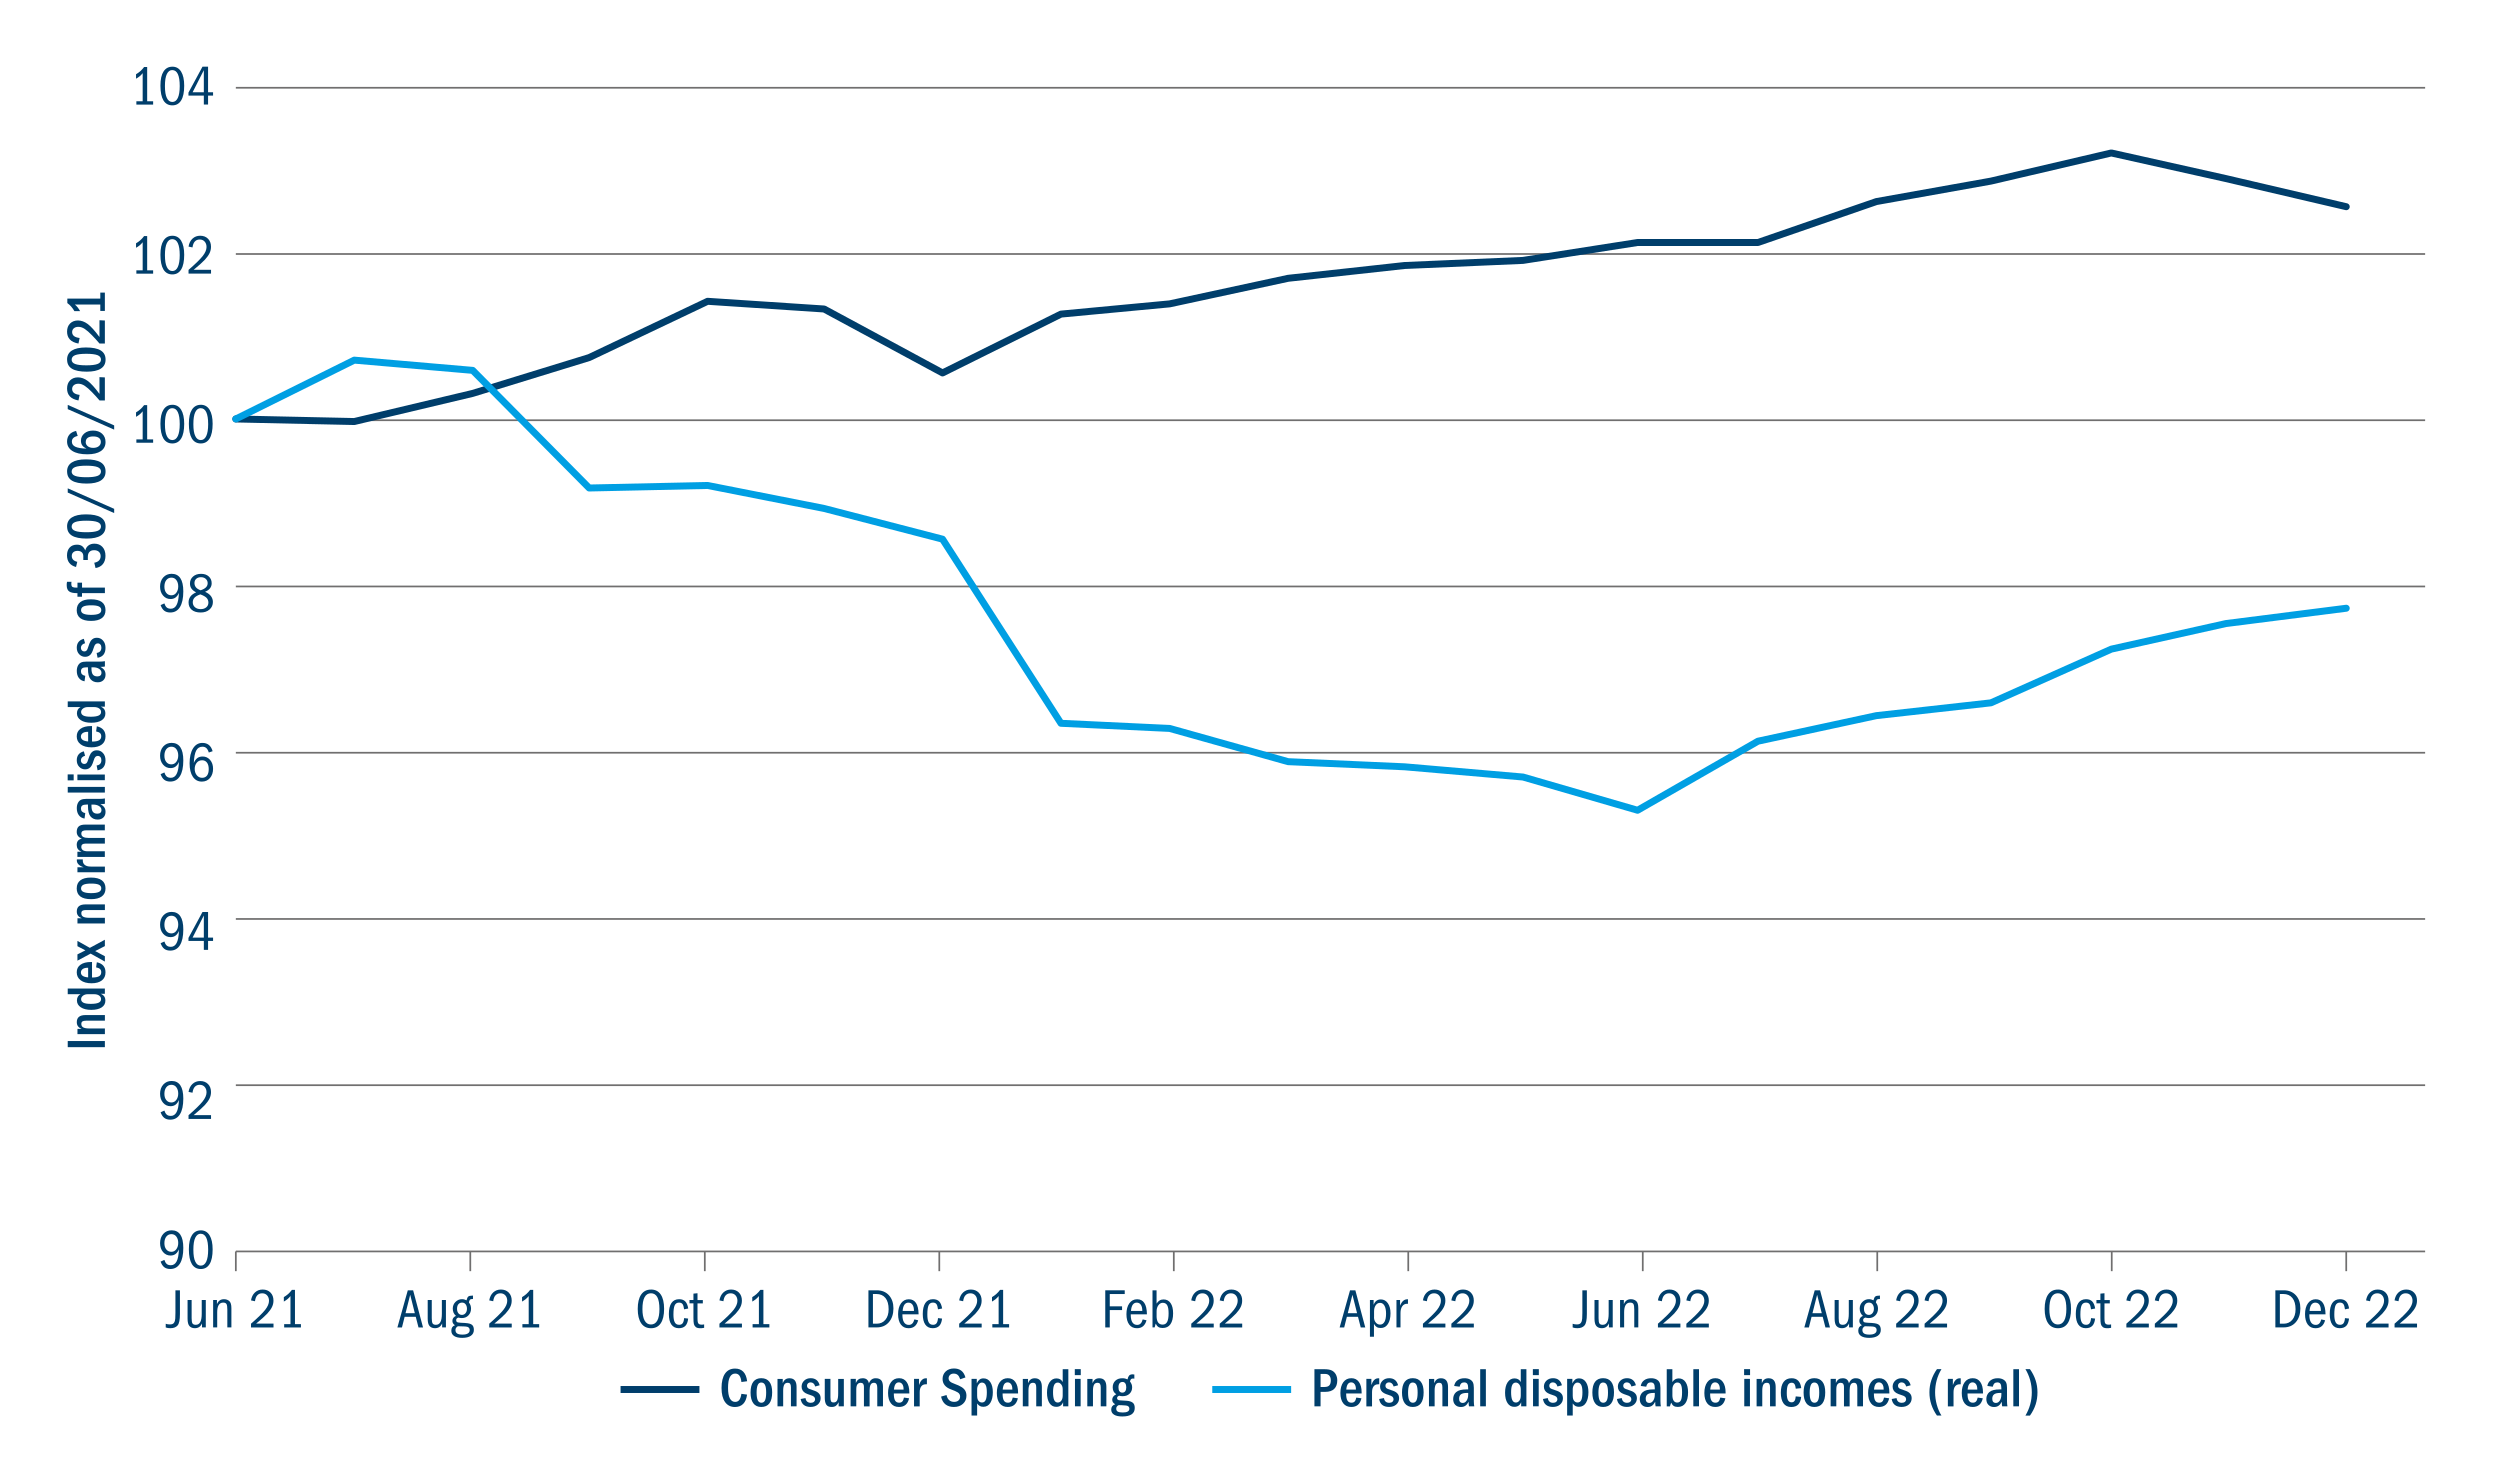 <?xml version="1.0" encoding="UTF-8"?> <svg xmlns="http://www.w3.org/2000/svg" width="750" height="445" viewBox="0 0 750 445"><defs><style>.cls-1,.cls-2,.cls-3,.cls-4,.cls-5,.cls-6{fill:none;}.cls-2{stroke:#706f6f;stroke-width:.52px;}.cls-2,.cls-5,.cls-6{stroke-miterlimit:10;}.cls-7{fill:#003e6b;}.cls-3,.cls-4{stroke-linecap:round;stroke-linejoin:round;}.cls-3,.cls-4,.cls-5,.cls-6{stroke-width:2.09px;}.cls-3,.cls-5{stroke:#003e6b;}.cls-4,.cls-6{stroke:#009fe3;}</style></defs><g id="Guide"><rect class="cls-1" x="56.69" y="56.69" width="340.16" height="192.76"></rect></g><g id="Graph"><line class="cls-2" x1="70.75" y1="26.33" x2="727.54" y2="26.33"></line><line class="cls-2" x1="70.75" y1="76.2" x2="727.54" y2="76.2"></line><line class="cls-2" x1="70.75" y1="126.07" x2="727.54" y2="126.07"></line><line class="cls-2" x1="70.75" y1="175.94" x2="727.54" y2="175.94"></line><line class="cls-2" x1="70.75" y1="225.82" x2="727.54" y2="225.82"></line><line class="cls-2" x1="70.75" y1="275.69" x2="727.54" y2="275.69"></line><rect class="cls-1" x="56.69" y="56.69" width="340.16" height="192.76"></rect><path class="cls-7" d="m49.31,377.97c.17.53.4.94.69,1.2.29.27.72.4,1.26.4.73,0,1.31-.37,1.71-1.12.41-.75.64-1.96.71-3.64-.28.63-.62,1.1-1.03,1.4-.41.3-.9.45-1.49.45-.89,0-1.64-.34-2.24-1.04-.6-.69-.9-1.59-.9-2.69s.32-2.06.97-2.77c.65-.71,1.48-1.07,2.49-1.07,1.16,0,2.03.44,2.62,1.31.59.87.89,2.2.89,3.97,0,2.06-.34,3.63-1.01,4.71-.67,1.08-1.64,1.62-2.91,1.62-.73,0-1.33-.18-1.79-.53-.46-.36-.82-.92-1.1-1.69l1.14-.52Zm2.12-7.73c-.63,0-1.14.24-1.53.73-.38.48-.58,1.14-.58,1.98,0,.79.19,1.42.58,1.89.38.47.89.7,1.51.7s1.09-.25,1.48-.76c.38-.51.58-1.14.58-1.9s-.19-1.4-.56-1.9c-.37-.5-.87-.74-1.48-.74Z"></path><path class="cls-7" d="m60.23,369.1c1.15,0,2.03.5,2.64,1.49.61,1,.92,2.4.92,4.22,0,1.95-.3,3.42-.91,4.41-.61.99-1.49,1.49-2.65,1.49s-2.07-.5-2.67-1.49c-.6-1-.9-2.47-.9-4.42s.31-3.29.93-4.25c.62-.96,1.5-1.44,2.65-1.44Zm-.02,1.02c-.69,0-1.23.39-1.62,1.18-.39.79-.58,1.99-.58,3.62s.19,2.79.58,3.58c.38.8.93,1.19,1.65,1.19s1.24-.4,1.63-1.2c.38-.8.58-1.99.58-3.57s-.19-2.8-.57-3.6c-.38-.8-.93-1.19-1.65-1.19Z"></path><path class="cls-7" d="m49.31,282.45c.17.53.4.94.69,1.2.29.27.72.4,1.26.4.73,0,1.31-.37,1.71-1.12.41-.75.64-1.96.71-3.64-.28.63-.62,1.1-1.03,1.4-.41.3-.9.45-1.49.45-.89,0-1.64-.34-2.24-1.04-.6-.69-.9-1.59-.9-2.69s.32-2.06.97-2.77c.65-.71,1.48-1.07,2.49-1.07,1.16,0,2.03.44,2.62,1.31.59.87.89,2.2.89,3.97,0,2.06-.34,3.63-1.01,4.71-.67,1.08-1.64,1.62-2.91,1.62-.73,0-1.33-.18-1.79-.53-.46-.36-.82-.92-1.1-1.69l1.14-.52Zm2.12-7.73c-.63,0-1.14.24-1.53.73-.38.48-.58,1.14-.58,1.98,0,.79.19,1.42.58,1.89.38.47.89.7,1.51.7s1.09-.25,1.48-.76c.38-.51.58-1.14.58-1.9s-.19-1.4-.56-1.9c-.37-.5-.87-.74-1.48-.74Z"></path><path class="cls-7" d="m61.15,284.96v-2.69h-4.61v-.9l4.21-7.78h1.67v7.68h1.5v1h-1.5v2.69h-1.27Zm0-10.32l-3.37,6.63h3.37v-6.63Z"></path><line class="cls-2" x1="70.75" y1="325.56" x2="727.54" y2="325.56"></line><path class="cls-7" d="m49.31,333.17c.17.53.4.94.69,1.2.29.27.72.4,1.26.4.73,0,1.31-.37,1.71-1.12.41-.75.64-1.96.71-3.64-.28.63-.62,1.1-1.03,1.4-.41.3-.9.45-1.49.45-.89,0-1.64-.34-2.24-1.04-.6-.69-.9-1.59-.9-2.69s.32-2.06.97-2.77c.65-.71,1.48-1.07,2.49-1.07,1.16,0,2.03.44,2.62,1.31.59.87.89,2.2.89,3.97,0,2.06-.34,3.63-1.01,4.71-.67,1.08-1.64,1.62-2.91,1.62-.73,0-1.33-.18-1.79-.53-.46-.36-.82-.92-1.1-1.69l1.14-.52Zm2.12-7.73c-.63,0-1.14.24-1.53.73-.38.48-.58,1.14-.58,1.98,0,.79.19,1.42.58,1.89.38.47.89.7,1.51.7s1.09-.25,1.48-.76c.38-.51.58-1.14.58-1.9s-.19-1.4-.56-1.9c-.37-.5-.87-.74-1.48-.74Z"></path><path class="cls-7" d="m56.56,335.68v-1.12c2.04-1.77,3.45-3.15,4.23-4.13.78-.99,1.17-1.9,1.17-2.73,0-.67-.19-1.21-.56-1.63s-.87-.63-1.49-.63c-.59,0-1.07.19-1.44.58-.37.38-.61.98-.72,1.8l-1.19-.25c.17-1.01.56-1.81,1.19-2.39.63-.58,1.4-.87,2.31-.87.97,0,1.75.3,2.35.91s.89,1.41.89,2.4c0,.69-.15,1.34-.45,1.95-.3.61-.77,1.26-1.39,1.94-.63.68-1.75,1.69-3.36,3.02h5.21v1.15h-6.75Z"></path><path class="cls-7" d="m49.31,231.74c.17.53.4.94.69,1.2.29.27.72.4,1.26.4.73,0,1.31-.37,1.71-1.12.41-.75.64-1.96.71-3.64-.28.63-.62,1.1-1.03,1.4-.41.3-.9.45-1.49.45-.89,0-1.64-.34-2.24-1.04-.6-.69-.9-1.59-.9-2.69s.32-2.06.97-2.77c.65-.71,1.48-1.07,2.49-1.07,1.16,0,2.03.44,2.62,1.31.59.87.89,2.2.89,3.97,0,2.06-.34,3.63-1.01,4.71-.67,1.08-1.64,1.62-2.91,1.62-.73,0-1.33-.18-1.79-.53-.46-.36-.82-.92-1.1-1.69l1.14-.52Zm2.12-7.73c-.63,0-1.14.24-1.53.73-.38.48-.58,1.14-.58,1.98,0,.79.19,1.42.58,1.89.38.47.89.7,1.51.7s1.09-.25,1.48-.76c.38-.51.58-1.14.58-1.9s-.19-1.4-.56-1.9c-.37-.5-.87-.74-1.48-.74Z"></path><path class="cls-7" d="m62.64,225.76c-.19-.62-.44-1.07-.74-1.34-.31-.27-.69-.41-1.16-.41-.83,0-1.46.38-1.87,1.14-.41.76-.66,2.01-.73,3.75.28-.66.63-1.15,1.05-1.47.42-.32.96-.48,1.6-.48.91,0,1.66.35,2.25,1.04.59.7.88,1.58.88,2.66s-.31,2.04-.93,2.76c-.62.71-1.43,1.07-2.43,1.07-1.15,0-2.05-.48-2.7-1.44s-.98-2.3-.98-4.04c0-1.88.34-3.37,1.03-4.48.69-1.1,1.62-1.65,2.81-1.65.77,0,1.41.2,1.92.6s.9,1.03,1.15,1.89l-1.17.4Zm-1.99,2.32c-.69,0-1.24.25-1.64.75-.4.5-.6,1.12-.6,1.85s.21,1.38.62,1.89c.41.51.95.77,1.6.77s1.14-.23,1.48-.68c.34-.45.51-1.09.51-1.93s-.18-1.49-.53-1.95c-.36-.47-.83-.7-1.44-.7Z"></path><path class="cls-7" d="m49.31,181.02c.17.53.4.94.69,1.2.29.27.72.4,1.26.4.73,0,1.31-.37,1.71-1.12.41-.75.64-1.96.71-3.64-.28.63-.62,1.1-1.03,1.4-.41.3-.9.45-1.49.45-.89,0-1.64-.34-2.24-1.04-.6-.69-.9-1.59-.9-2.69s.32-2.06.97-2.77c.65-.71,1.48-1.07,2.49-1.07,1.16,0,2.03.44,2.62,1.31.59.87.89,2.2.89,3.97,0,2.06-.34,3.63-1.01,4.71-.67,1.08-1.64,1.62-2.91,1.62-.73,0-1.33-.18-1.79-.53-.46-.36-.82-.92-1.1-1.69l1.14-.52Zm2.12-7.73c-.63,0-1.14.24-1.53.73-.38.48-.58,1.14-.58,1.98,0,.79.19,1.42.58,1.89.38.47.89.7,1.51.7s1.09-.25,1.48-.76c.38-.51.58-1.14.58-1.9s-.19-1.4-.56-1.9c-.37-.5-.87-.74-1.48-.74Z"></path><path class="cls-7" d="m61.52,177.54c.82.37,1.42.81,1.79,1.33.37.52.56,1.09.56,1.73,0,.91-.34,1.67-1.02,2.26-.68.6-1.57.89-2.67.89s-2.02-.27-2.66-.81c-.63-.54-.95-1.28-.95-2.21,0-.67.18-1.25.54-1.75.36-.5.94-.92,1.73-1.28-.65-.33-1.12-.71-1.41-1.14-.3-.43-.44-.93-.44-1.49,0-.86.3-1.56.91-2.1s1.41-.82,2.41-.82,1.73.26,2.31.78c.58.52.88,1.2.88,2.04,0,1.16-.66,2.02-1.99,2.57Zm-1.42.77c-.83.29-1.42.63-1.76,1.01-.34.38-.51.84-.51,1.36,0,.61.22,1.11.66,1.49s1.01.57,1.71.57,1.25-.18,1.68-.54c.43-.36.64-.83.64-1.41s-.19-1.06-.56-1.44-.99-.72-1.86-1.04Zm.08-1.22c.72-.24,1.26-.54,1.6-.88.34-.34.52-.76.52-1.26s-.19-.95-.57-1.29-.87-.5-1.47-.5c-.57,0-1.03.16-1.39.48-.36.32-.53.75-.53,1.27,0,.48.14.9.42,1.26.28.36.75.67,1.42.91Z"></path><path class="cls-7" d="m40.91,132.81v-1h1.89v-8.42c-.28.36-.58.67-.9.93-.32.26-.68.5-1.09.73v-1.34c.46-.27.87-.56,1.25-.89.38-.33.77-.75,1.17-1.28h.92v10.27h1.79v1h-5.03Z"></path><path class="cls-7" d="m51.7,121.43c1.15,0,2.03.5,2.64,1.49.61,1,.92,2.4.92,4.22,0,1.95-.3,3.42-.91,4.41-.61.99-1.49,1.49-2.65,1.49s-2.07-.5-2.67-1.49c-.6-1-.9-2.47-.9-4.42s.31-3.29.93-4.25c.62-.96,1.5-1.44,2.65-1.44Zm-.02,1.02c-.69,0-1.23.39-1.62,1.18-.39.79-.58,1.99-.58,3.62s.19,2.79.58,3.58c.38.8.93,1.19,1.65,1.19s1.24-.4,1.63-1.2c.38-.8.58-1.99.58-3.57s-.19-2.8-.57-3.6c-.38-.8-.93-1.19-1.65-1.19Z"></path><path class="cls-7" d="m60.23,121.43c1.15,0,2.03.5,2.64,1.49.61,1,.92,2.4.92,4.22,0,1.95-.3,3.42-.91,4.41-.61.99-1.49,1.49-2.65,1.49s-2.07-.5-2.67-1.49c-.6-1-.9-2.47-.9-4.42s.31-3.29.93-4.25c.62-.96,1.5-1.44,2.65-1.44Zm-.02,1.02c-.69,0-1.23.39-1.62,1.18-.39.79-.58,1.99-.58,3.62s.19,2.79.58,3.58c.38.8.93,1.19,1.65,1.19s1.24-.4,1.63-1.2c.38-.8.58-1.99.58-3.57s-.19-2.8-.57-3.6c-.38-.8-.93-1.19-1.65-1.19Z"></path><path class="cls-7" d="m40.91,82.09v-1h1.89v-8.42c-.28.36-.58.67-.9.93-.32.26-.68.5-1.09.73v-1.34c.46-.27.87-.56,1.25-.89.38-.33.77-.75,1.17-1.28h.92v10.27h1.79v1h-5.03Z"></path><path class="cls-7" d="m51.7,70.72c1.15,0,2.03.5,2.64,1.49.61,1,.92,2.4.92,4.22,0,1.95-.3,3.42-.91,4.41-.61.99-1.49,1.49-2.65,1.49s-2.07-.5-2.67-1.49c-.6-1-.9-2.47-.9-4.42s.31-3.29.93-4.25c.62-.96,1.5-1.44,2.65-1.44Zm-.02,1.02c-.69,0-1.23.39-1.62,1.18-.39.79-.58,1.99-.58,3.62s.19,2.79.58,3.58c.38.8.93,1.19,1.65,1.19s1.24-.4,1.63-1.2c.38-.8.58-1.99.58-3.57s-.19-2.8-.57-3.6c-.38-.8-.93-1.19-1.65-1.19Z"></path><path class="cls-7" d="m56.56,82.09v-1.12c2.04-1.77,3.45-3.15,4.23-4.13.78-.99,1.17-1.9,1.17-2.73,0-.67-.19-1.21-.56-1.63s-.87-.63-1.49-.63c-.59,0-1.07.19-1.44.58-.37.38-.61.98-.72,1.8l-1.19-.25c.17-1.01.56-1.81,1.19-2.39.63-.58,1.4-.87,2.31-.87.97,0,1.75.3,2.35.91s.89,1.41.89,2.4c0,.69-.15,1.34-.45,1.95-.3.61-.77,1.26-1.39,1.94-.63.68-1.75,1.69-3.36,3.02h5.21v1.15h-6.75Z"></path><path class="cls-7" d="m40.91,31.37v-1h1.89v-8.42c-.28.36-.58.67-.9.93-.32.26-.68.5-1.09.73v-1.34c.46-.27.87-.56,1.25-.89.38-.33.77-.75,1.17-1.28h.92v10.27h1.79v1h-5.03Z"></path><path class="cls-7" d="m51.7,20c1.15,0,2.03.5,2.64,1.49.61,1,.92,2.4.92,4.22,0,1.95-.3,3.42-.91,4.41-.61.99-1.49,1.49-2.65,1.49s-2.07-.5-2.67-1.49c-.6-1-.9-2.47-.9-4.42s.31-3.29.93-4.25c.62-.96,1.5-1.44,2.65-1.44Zm-.02,1.02c-.69,0-1.23.39-1.62,1.18-.39.79-.58,1.99-.58,3.62s.19,2.79.58,3.58c.38.8.93,1.19,1.65,1.19s1.24-.4,1.63-1.2c.38-.8.58-1.99.58-3.57s-.19-2.8-.57-3.6c-.38-.8-.93-1.19-1.65-1.19Z"></path><path class="cls-7" d="m61.15,31.37v-2.69h-4.61v-.9l4.21-7.78h1.67v7.68h1.5v1h-1.5v2.69h-1.27Zm0-10.32l-3.37,6.63h3.37v-6.63Z"></path><line class="cls-2" x1="70.75" y1="375.43" x2="70.75" y2="381.35"></line><line class="cls-2" x1="141.09" y1="375.43" x2="141.09" y2="381.35"></line><line class="cls-2" x1="211.44" y1="375.43" x2="211.44" y2="381.35"></line><line class="cls-2" x1="281.79" y1="375.43" x2="281.79" y2="381.35"></line><line class="cls-2" x1="352.14" y1="375.43" x2="352.14" y2="381.35"></line><line class="cls-2" x1="422.48" y1="375.43" x2="422.48" y2="381.35"></line><line class="cls-2" x1="492.83" y1="375.43" x2="492.83" y2="381.35"></line><line class="cls-2" x1="563.18" y1="375.43" x2="563.18" y2="381.35"></line><line class="cls-2" x1="633.52" y1="375.43" x2="633.52" y2="381.35"></line><line class="cls-2" x1="703.87" y1="375.43" x2="703.87" y2="381.35"></line><path class="cls-7" d="m31.46,314.15h-11.14v-1.84h11.14v1.84Z"></path><path class="cls-7" d="m31.46,306.21h-5.66c-.48,0-.83.07-1.06.21-.23.14-.34.4-.34.78,0,.47.19.81.57,1.02s.97.32,1.79.32h4.71v1.7h-8.23v-1.57h1.27c-.5-.2-.87-.46-1.11-.79-.24-.33-.36-.74-.36-1.24,0-.71.22-1.24.65-1.59.43-.35,1.09-.53,1.95-.53h5.83v1.7Z"></path><path class="cls-7" d="m31.46,298.14h-1.25c.48.19.83.45,1.06.79.23.34.34.77.34,1.28,0,.86-.37,1.53-1.12,2.02-.75.49-1.79.73-3.12.73s-2.36-.26-3.13-.77c-.77-.51-1.16-1.2-1.16-2.05,0-.43.09-.81.27-1.13.18-.32.46-.57.83-.76h-3.86v-1.69h11.14v1.57Zm-5.11.12c-.59,0-1.07.15-1.45.44-.38.3-.57.64-.57,1.04,0,.48.23.83.69,1.07s1.2.35,2.21.35,1.82-.11,2.33-.34c.51-.23.76-.59.76-1.09,0-.41-.18-.76-.55-1.04-.37-.28-.89-.43-1.57-.43h-1.85Z"></path><path class="cls-7" d="m27.6,293.25h.12c.9,0,1.57-.13,2-.38s.65-.65.65-1.21c0-.4-.12-.72-.35-.94-.23-.23-.63-.4-1.19-.51l.22-1.54c.88.2,1.53.55,1.96,1.06.43.51.64,1.17.64,1.98,0,1.04-.36,1.84-1.09,2.41-.73.57-1.76.86-3.1.86s-2.45-.29-3.25-.89c-.8-.59-1.19-1.39-1.19-2.4s.37-1.73,1.12-2.27c.75-.55,1.8-.82,3.16-.82h.3v4.64Zm-1.29-2.92c-.66,0-1.16.13-1.51.39-.35.26-.53.61-.53,1.04,0,.4.17.73.51.98.34.25.89.41,1.66.48v-2.89h-.13Z"></path><path class="cls-7" d="m31.46,283.83l-2.91,1.49,2.91,1.55v1.6l-4.27-2.39-3.96,2.12v-1.89l2.39-1.2-2.39-1.25v-1.59l3.72,2.09,4.51-2.44v1.9Z"></path><path class="cls-7" d="m31.46,273.01h-5.66c-.48,0-.83.07-1.06.21-.23.14-.34.4-.34.78,0,.47.19.81.57,1.02s.97.32,1.79.32h4.71v1.7h-8.23v-1.57h1.27c-.5-.2-.87-.46-1.11-.79-.24-.33-.36-.74-.36-1.24,0-.71.22-1.24.65-1.59.43-.35,1.09-.53,1.95-.53h5.83v1.7Z"></path><path class="cls-7" d="m23.02,266.49c0-1.04.36-1.83,1.08-2.39.72-.56,1.77-.83,3.16-.83,1.47,0,2.57.28,3.3.83.73.55,1.09,1.36,1.09,2.43s-.37,1.86-1.12,2.4c-.75.55-1.81.82-3.21.82s-2.51-.27-3.23-.82c-.72-.55-1.08-1.36-1.08-2.44Zm1.29.03c0,.51.26.88.79,1.09.52.22,1.27.33,2.25.33,1.05,0,1.81-.12,2.3-.35s.73-.6.73-1.09-.24-.87-.72-1.09c-.48-.23-1.25-.34-2.32-.34s-1.84.12-2.31.35c-.47.23-.71.6-.71,1.1Z"></path><path class="cls-7" d="m31.46,261.67h-8.23v-1.5h1.84c-1.35-.45-2.02-1.13-2.02-2.05,0-.07,0-.13,0-.18,0-.05.01-.09.02-.13h1.77s0,.1,0,.16c0,.06,0,.13,0,.19,0,.57.2,1.01.61,1.33.41.32.99.48,1.76.48h4.26v1.7Z"></path><path class="cls-7" d="m31.46,249.09h-5.54c-.52,0-.91.08-1.15.23-.24.16-.37.41-.37.77,0,.47.19.8.58,1,.38.2.95.3,1.69.3h4.79v1.7h-5.9c-.37,0-.65.08-.86.24-.21.16-.31.41-.31.74,0,.42.16.75.47.98.31.23.83.34,1.55.34h5.04v1.7h-8.23v-1.57h1.25c-.52-.22-.9-.5-1.12-.83-.22-.33-.33-.73-.33-1.21,0-.52.12-.94.37-1.25.25-.31.63-.52,1.17-.63-.52-.2-.91-.47-1.16-.81-.25-.34-.38-.74-.38-1.21,0-.76.21-1.31.62-1.67.41-.36,1.06-.53,1.95-.53h5.86v1.7Z"></path><path class="cls-7" d="m31.46,241.13c-.16.04-.35.08-.59.09s-.5.02-.78.02c.56.29.96.62,1.2.98s.37.81.37,1.34c0,.7-.21,1.26-.64,1.68s-1,.63-1.73.63c-.89,0-1.6-.31-2.12-.92-.52-.61-.78-1.65-.78-3.11v-.47h-.43c-.58,0-1,.09-1.27.28-.27.19-.4.5-.4.94,0,.73.43,1.18,1.29,1.34l-.22,1.64c-.73-.12-1.31-.46-1.71-1.01-.41-.55-.61-1.25-.61-2.1,0-.61.11-1.14.34-1.58s.53-.75.91-.94c.38-.18.92-.28,1.64-.28h4.02c.32,0,.62-.01.88-.04.26-.03.48-.06.64-.09v1.59Zm-4.02.25s0,.08,0,.15c0,.07,0,.13,0,.2,0,.86.14,1.47.43,1.83.28.36.73.54,1.33.54.4,0,.71-.09.92-.28s.32-.46.32-.83c0-.46-.23-.84-.7-1.15-.47-.31-1.06-.47-1.79-.47h-.48Z"></path><path class="cls-7" d="m31.46,237.77h-11.14v-1.7h11.14v1.7Z"></path><path class="cls-7" d="m22.1,234.11h-1.8v-1.79h1.8v1.79Zm9.35-.05h-8.23v-1.7h8.23v1.7Z"></path><path class="cls-7" d="m25.51,226.73c-.41.11-.72.29-.93.53-.21.24-.31.53-.31.86,0,.3.09.55.28.76.19.21.43.31.73.31.48,0,.81-.26.99-.79.18-.52.36-1.05.56-1.59.2-.53.47-.95.84-1.26s.82-.46,1.38-.46c.75,0,1.37.28,1.86.84.5.56.74,1.29.74,2.19,0,.85-.2,1.52-.59,2.02s-.99.82-1.79.95l-.28-1.45c.47-.07.82-.23,1.06-.5.24-.27.36-.63.36-1.09,0-.4-.1-.72-.3-.94-.2-.23-.46-.34-.79-.34-.28,0-.51.1-.71.3-.19.2-.38.58-.54,1.15s-.36,1.04-.57,1.43c-.21.38-.48.67-.82.87s-.71.29-1.12.29c-.71,0-1.31-.26-1.8-.77-.49-.51-.73-1.17-.73-1.97,0-.7.18-1.28.54-1.73.36-.45.89-.77,1.58-.94l.37,1.34Z"></path><path class="cls-7" d="m27.6,222.47h.12c.9,0,1.57-.13,2-.38s.65-.65.65-1.21c0-.4-.12-.72-.35-.94-.23-.23-.63-.4-1.19-.51l.22-1.54c.88.2,1.53.55,1.96,1.06.43.51.64,1.17.64,1.98,0,1.04-.36,1.84-1.09,2.41-.73.57-1.76.86-3.1.86s-2.45-.29-3.25-.89c-.8-.59-1.19-1.39-1.19-2.4s.37-1.73,1.12-2.27c.75-.55,1.8-.82,3.16-.82h.3v4.64Zm-1.29-2.92c-.66,0-1.16.13-1.51.39-.35.26-.53.61-.53,1.04,0,.4.17.73.51.98.34.25.89.41,1.66.48v-2.89h-.13Z"></path><path class="cls-7" d="m31.46,212h-1.25c.48.19.83.45,1.06.79.23.34.34.77.34,1.28,0,.86-.37,1.53-1.12,2.02-.75.49-1.79.73-3.12.73s-2.36-.26-3.13-.77c-.77-.51-1.16-1.2-1.16-2.05,0-.43.09-.81.27-1.13.18-.32.46-.57.83-.76h-3.86v-1.69h11.14v1.57Zm-5.11.12c-.59,0-1.07.15-1.45.44-.38.3-.57.64-.57,1.04,0,.48.23.83.69,1.07s1.2.35,2.21.35,1.82-.11,2.33-.34c.51-.23.76-.59.76-1.09,0-.41-.18-.76-.55-1.04-.37-.28-.89-.43-1.57-.43h-1.85Z"></path><path class="cls-7" d="m31.46,199.95c-.16.04-.35.08-.59.09s-.5.02-.78.02c.56.29.96.62,1.2.98s.37.81.37,1.34c0,.7-.21,1.26-.64,1.68s-1,.63-1.73.63c-.89,0-1.6-.31-2.12-.92-.52-.61-.78-1.65-.78-3.11v-.47h-.43c-.58,0-1,.09-1.27.28-.27.19-.4.5-.4.94,0,.73.43,1.18,1.29,1.34l-.22,1.64c-.73-.12-1.31-.46-1.71-1.01-.41-.55-.61-1.25-.61-2.1,0-.61.11-1.14.34-1.58s.53-.75.91-.94c.38-.18.92-.28,1.64-.28h4.02c.32,0,.62-.01.88-.04.26-.03.48-.06.64-.09v1.59Zm-4.02.25s0,.08,0,.15c0,.07,0,.13,0,.2,0,.86.14,1.47.43,1.83.28.36.73.54,1.33.54.4,0,.71-.09.92-.28s.32-.46.32-.83c0-.46-.23-.84-.7-1.15-.47-.31-1.06-.47-1.79-.47h-.48Z"></path><path class="cls-7" d="m25.51,192.97c-.41.11-.72.29-.93.53-.21.24-.31.53-.31.86,0,.3.09.55.28.76.19.21.43.31.73.31.48,0,.81-.26.99-.79.18-.52.36-1.05.56-1.59.2-.53.47-.95.84-1.26s.82-.46,1.38-.46c.75,0,1.37.28,1.86.84.5.56.74,1.29.74,2.19,0,.85-.2,1.52-.59,2.02s-.99.82-1.79.95l-.28-1.45c.47-.07.82-.23,1.06-.5.24-.27.36-.63.36-1.09,0-.4-.1-.72-.3-.94-.2-.23-.46-.34-.79-.34-.28,0-.51.1-.71.3-.19.2-.38.58-.54,1.15s-.36,1.04-.57,1.43c-.21.38-.48.67-.82.87s-.71.29-1.12.29c-.71,0-1.31-.26-1.8-.77-.49-.51-.73-1.17-.73-1.97,0-.7.18-1.28.54-1.73.36-.45.89-.77,1.58-.94l.37,1.34Z"></path><path class="cls-7" d="m23.02,183.01c0-1.04.36-1.83,1.08-2.39.72-.56,1.77-.83,3.16-.83,1.47,0,2.57.28,3.3.83.73.55,1.09,1.36,1.09,2.43s-.37,1.86-1.12,2.4c-.75.55-1.81.82-3.21.82s-2.51-.27-3.23-.82c-.72-.55-1.08-1.36-1.08-2.44Zm1.29.03c0,.51.26.88.79,1.09.52.22,1.27.33,2.25.33,1.05,0,1.81-.12,2.3-.35s.73-.6.73-1.09-.24-.87-.72-1.09c-.48-.23-1.25-.34-2.32-.34s-1.84.12-2.31.35c-.47.23-.71.6-.71,1.1Z"></path><path class="cls-7" d="m31.46,177.94h-6.86v1.09h-1.37v-1.09h-.25c-1,0-1.75-.17-2.24-.52-.49-.35-.73-.97-.73-1.87,0-.2,0-.37.02-.51.01-.14.04-.3.08-.49h1.35c-.03.11-.05.21-.06.3,0,.09,0,.19,0,.32,0,.49.12.8.36.93.24.13.63.19,1.16.19h.32v-1.49h1.37v1.49h6.86v1.65Z"></path><path class="cls-7" d="m26.36,168h-1.37v-1.15c0-.49-.15-.88-.45-1.16-.3-.28-.72-.43-1.27-.43s-.96.14-1.27.41c-.31.27-.47.65-.47,1.13,0,.45.14.82.41,1.11s.69.51,1.24.64l-.37,1.55c-.9-.23-1.58-.65-2.03-1.24-.45-.59-.68-1.34-.68-2.24,0-1,.27-1.79.8-2.36.53-.57,1.26-.86,2.19-.86.65,0,1.16.15,1.55.44.39.29.7.73.94,1.29.17-.65.49-1.15.97-1.5.48-.36,1.07-.53,1.77-.53,1.01,0,1.82.33,2.42.99.6.66.9,1.54.9,2.66,0,1.01-.26,1.84-.78,2.48s-1.25,1.03-2.2,1.18l-.38-1.59c.65-.12,1.12-.35,1.44-.69.31-.34.47-.77.47-1.29s-.17-.98-.52-1.3c-.35-.32-.82-.48-1.44-.48s-1.07.17-1.39.51c-.33.34-.49.84-.49,1.49v.95Z"></path><path class="cls-7" d="m20.12,157.95c0-1.2.48-2.11,1.44-2.72s2.36-.92,4.21-.92c2.02,0,3.5.3,4.46.9.96.6,1.44,1.51,1.44,2.74s-.48,2.11-1.43,2.71c-.95.61-2.36.91-4.22.91-1.98,0-3.46-.29-4.43-.88-.97-.59-1.46-1.5-1.46-2.74Zm1.37.02c0,.6.35,1.04,1.06,1.3.71.27,1.82.4,3.35.4s2.61-.13,3.32-.39c.71-.26,1.07-.7,1.07-1.33s-.35-1.05-1.04-1.33c-.7-.27-1.81-.41-3.35-.41s-2.67.14-3.36.41-1.04.72-1.04,1.34Z"></path><path class="cls-7" d="m34.25,153.92l-13.93-6.15v-1.27l13.93,6.15v1.27Z"></path><path class="cls-7" d="m20.12,141.45c0-1.2.48-2.11,1.44-2.72s2.36-.92,4.21-.92c2.02,0,3.5.3,4.46.9.96.6,1.44,1.51,1.44,2.74s-.48,2.11-1.43,2.71c-.95.61-2.36.91-4.22.91-1.98,0-3.46-.29-4.43-.88-.97-.59-1.46-1.5-1.46-2.74Zm1.37.02c0,.6.35,1.04,1.06,1.3.71.27,1.82.4,3.35.4s2.61-.13,3.32-.39c.71-.26,1.07-.7,1.07-1.33s-.35-1.05-1.04-1.33c-.7-.27-1.81-.41-3.35-.41s-2.67.14-3.36.41-1.04.72-1.04,1.34Z"></path><path class="cls-7" d="m23.31,130.78c-.59.13-1.03.34-1.32.62-.29.28-.43.64-.43,1.09,0,.69.35,1.2,1.04,1.53.7.33,1.81.52,3.33.56-.56-.26-.97-.57-1.24-.94-.27-.37-.41-.85-.41-1.43,0-.87.34-1.59,1.01-2.17.67-.58,1.55-.87,2.63-.87s2.03.31,2.71.94,1.03,1.45,1.03,2.49c0,1.19-.47,2.1-1.42,2.74-.95.63-2.3.95-4.06.95-1.94,0-3.43-.34-4.48-1.01-1.05-.67-1.58-1.62-1.58-2.83,0-.81.22-1.49.67-2.04.45-.55,1.12-.92,2.04-1.14l.48,1.52Zm2.4,1.8c0,.53.21.97.62,1.29.41.33.96.49,1.64.49s1.23-.16,1.65-.49c.42-.33.63-.75.63-1.28s-.19-.94-.58-1.23c-.38-.28-.95-.43-1.69-.43s-1.28.14-1.67.42-.58.68-.58,1.22Z"></path><path class="cls-7" d="m34.25,128.89l-13.93-6.15v-1.27l13.93,6.15v1.27Z"></path><path class="cls-7" d="m31.46,120.14h-1.6c-.68-.81-1.43-1.64-2.25-2.48-.82-.84-1.54-1.48-2.17-1.9s-1.27-.64-1.93-.64c-.56,0-1.01.14-1.35.43-.34.28-.52.67-.52,1.14s.18.9.55,1.19c.37.3.94.49,1.7.59l-.35,1.67c-1.17-.22-2.03-.63-2.59-1.24-.56-.6-.83-1.39-.83-2.35,0-1.02.3-1.84.91-2.44s1.39-.9,2.36-.9,1.96.35,2.91,1.05c.95.7,2.13,2,3.54,3.91v-5.03l1.62.08v6.91Z"></path><path class="cls-7" d="m20.12,107.88c0-1.2.48-2.11,1.44-2.72s2.36-.92,4.21-.92c2.02,0,3.5.3,4.46.9.96.6,1.44,1.51,1.44,2.74s-.48,2.11-1.43,2.71c-.95.61-2.36.91-4.22.91-1.98,0-3.46-.29-4.43-.88-.97-.59-1.46-1.5-1.46-2.74Zm1.37.02c0,.6.35,1.04,1.06,1.3.71.27,1.82.4,3.35.4s2.61-.13,3.32-.39c.71-.26,1.07-.7,1.07-1.33s-.35-1.05-1.04-1.33c-.7-.27-1.81-.41-3.35-.41s-2.67.14-3.36.41-1.04.72-1.04,1.34Z"></path><path class="cls-7" d="m31.46,103.07h-1.6c-.68-.81-1.43-1.64-2.25-2.48-.82-.84-1.54-1.48-2.17-1.9s-1.27-.64-1.93-.64c-.56,0-1.01.14-1.35.43-.34.28-.52.67-.52,1.14s.18.9.55,1.19c.37.3.94.49,1.7.59l-.35,1.67c-1.17-.22-2.03-.63-2.59-1.24-.56-.6-.83-1.39-.83-2.35,0-1.02.3-1.84.91-2.44s1.39-.9,2.36-.9,1.96.35,2.91,1.05c.95.7,2.13,2,3.54,3.91v-5.03l1.62.08v6.91Z"></path><path class="cls-7" d="m31.46,93.29h-1.37v-1.92h-7.63c.35.28.64.58.89.91.25.33.48.68.69,1.06h-1.72c-.28-.49-.58-.93-.92-1.32-.33-.39-.73-.76-1.2-1.1v-1.35h9.89v-1.8h1.37v5.53Z"></path><path class="cls-7" d="m224.12,418.39c-.17,1.25-.56,2.18-1.18,2.79s-1.44.92-2.46.92c-1.28,0-2.27-.5-2.97-1.49-.7-1-1.05-2.41-1.05-4.23s.35-3.32,1.06-4.32c.71-1,1.71-1.49,3-1.49,1.02,0,1.85.31,2.46.94.62.63,1,1.58,1.16,2.86l-1.72.23c-.09-.85-.28-1.48-.58-1.9s-.73-.63-1.29-.63c-.69,0-1.22.35-1.59,1.04-.37.7-.55,1.79-.55,3.28,0,1.4.18,2.45.55,3.14.37.69.9,1.04,1.59,1.04.52,0,.93-.19,1.23-.57.29-.38.51-1,.64-1.85l1.7.23Z"></path><path class="cls-7" d="m228.43,413.46c1.04,0,1.83.36,2.39,1.08.56.72.83,1.77.83,3.16,0,1.47-.28,2.57-.83,3.3-.55.73-1.36,1.09-2.43,1.09s-1.86-.37-2.4-1.12c-.55-.75-.82-1.81-.82-3.21s.27-2.51.82-3.23,1.36-1.08,2.44-1.08Zm-.03,1.29c-.51,0-.88.26-1.09.79-.22.52-.33,1.27-.33,2.25,0,1.05.12,1.81.35,2.3s.6.73,1.09.73.87-.24,1.09-.72.34-1.25.34-2.32-.12-1.84-.35-2.31-.6-.71-1.1-.71Z"></path><path class="cls-7" d="m237.28,421.9v-5.66c0-.48-.07-.83-.21-1.06-.14-.23-.4-.34-.78-.34-.47,0-.81.19-1.02.57-.21.38-.32.97-.32,1.79v4.71h-1.7v-8.23h1.57v1.27c.2-.5.46-.87.79-1.11.33-.24.74-.36,1.24-.36.71,0,1.24.22,1.59.65s.53,1.09.53,1.95v5.83h-1.7Z"></path><path class="cls-7" d="m244.56,415.95c-.11-.41-.29-.72-.53-.93s-.53-.31-.86-.31c-.3,0-.55.09-.76.28-.21.19-.31.43-.31.73,0,.48.26.81.78.99.52.18,1.05.36,1.59.56.53.19.95.47,1.26.83s.46.82.46,1.38c0,.75-.28,1.37-.83,1.86-.56.5-1.29.74-2.19.74-.85,0-1.52-.2-2.02-.59-.5-.39-.82-.99-.95-1.79l1.45-.28c.07.47.23.82.5,1.06.27.24.63.36,1.09.36.4,0,.71-.1.94-.3.23-.2.34-.46.34-.79,0-.28-.1-.51-.3-.71-.2-.19-.58-.38-1.15-.54-.57-.17-1.04-.36-1.43-.57-.38-.21-.67-.48-.87-.82s-.29-.71-.29-1.12c0-.71.26-1.31.77-1.8.51-.49,1.17-.73,1.97-.73.7,0,1.28.18,1.73.54s.77.89.94,1.58l-1.34.37Z"></path><path class="cls-7" d="m251.59,421.9v-1.24c-.23.49-.51.85-.82,1.08s-.73.35-1.27.35c-.76,0-1.29-.23-1.6-.68-.31-.45-.47-1.14-.47-2.06v-5.69h1.7v5.53c0,.56.06.95.18,1.19s.38.35.77.35c.5,0,.85-.2,1.06-.61s.31-1.11.31-2.11v-4.34h1.7v8.23h-1.57Z"></path><path class="cls-7" d="m263.18,421.9v-5.54c0-.52-.08-.91-.23-1.15-.16-.24-.41-.37-.77-.37-.47,0-.8.19-1,.58-.2.38-.3.95-.3,1.7v4.79h-1.7v-5.9c0-.37-.08-.65-.24-.86-.16-.21-.41-.31-.74-.31-.42,0-.75.16-.98.47-.23.31-.34.83-.34,1.55v5.04h-1.7v-8.23h1.57v1.25c.22-.52.5-.9.83-1.12.33-.22.73-.33,1.21-.33.52,0,.94.12,1.25.37.31.25.52.63.63,1.17.2-.52.47-.91.81-1.16.34-.25.74-.38,1.21-.38.76,0,1.31.21,1.67.62.36.41.53,1.06.53,1.95v5.86h-1.7Z"></path><path class="cls-7" d="m268.15,418.04v.12c0,.9.13,1.57.38,2,.25.43.65.65,1.21.65.4,0,.72-.12.94-.35.23-.23.4-.63.51-1.19l1.54.22c-.2.88-.55,1.53-1.06,1.96-.51.43-1.17.64-1.98.64-1.04,0-1.84-.36-2.41-1.09-.57-.73-.86-1.76-.86-3.1s.29-2.45.89-3.25c.59-.8,1.39-1.19,2.4-1.19s1.73.37,2.27,1.12c.55.75.82,1.8.82,3.16v.3h-4.64Zm2.92-1.29c0-.66-.13-1.16-.39-1.51-.26-.35-.61-.53-1.04-.53-.4,0-.73.17-.98.51-.25.34-.41.89-.48,1.66h2.89v-.13Z"></path><path class="cls-7" d="m274.21,421.9v-8.23h1.5v1.84c.45-1.35,1.13-2.02,2.05-2.02.07,0,.13,0,.18,0,.05,0,.09.01.13.03v1.77s-.1,0-.16,0c-.06,0-.13,0-.19,0-.57,0-1.01.2-1.33.61s-.48.99-.48,1.76v4.26h-1.7Z"></path><path class="cls-7" d="m288.07,413.8c-.21-.63-.47-1.08-.78-1.34-.31-.26-.71-.38-1.19-.38-.45,0-.81.13-1.09.39-.28.26-.43.6-.43,1.01,0,.36.13.67.39.93.26.26.77.53,1.54.8.76.27,1.41.57,1.93.89.52.32.9.7,1.14,1.12.23.42.35.92.35,1.5,0,.98-.35,1.79-1.04,2.42-.69.63-1.59.95-2.71.95-1.02,0-1.86-.25-2.52-.76-.66-.51-1.1-1.29-1.34-2.35l1.64-.47c.14.69.41,1.21.8,1.54.39.34.88.51,1.47.51.56,0,1-.14,1.32-.43.32-.29.48-.68.48-1.17,0-.53-.23-.95-.7-1.24-.47-.29-1.13-.58-1.97-.88-.85-.29-1.49-.71-1.93-1.24-.44-.53-.66-1.17-.66-1.92,0-.9.31-1.65.94-2.25s1.46-.89,2.48-.89c.87,0,1.59.21,2.17.64.58.43,1,1.11,1.27,2.05l-1.57.55Z"></path><path class="cls-7" d="m291.46,424.68v-11.02h1.57v1.35c.24-.52.53-.9.84-1.14.32-.24.71-.36,1.19-.36.86,0,1.54.38,2.04,1.13.5.75.75,1.76.75,3.01,0,1.33-.25,2.39-.74,3.19s-1.19,1.2-2.1,1.2c-.39,0-.73-.07-1.03-.22s-.58-.41-.84-.79v3.64h-1.69Zm1.69-5.88c0,.63.13,1.12.4,1.45s.62.5,1.05.5c.5,0,.87-.24,1.1-.73.23-.49.35-1.26.35-2.3s-.12-1.79-.37-2.25c-.24-.47-.62-.7-1.12-.7-.39,0-.72.21-1,.62-.28.41-.42.88-.42,1.4v2.02Z"></path><path class="cls-7" d="m300.78,418.04v.12c0,.9.13,1.57.38,2,.25.43.65.65,1.21.65.4,0,.72-.12.94-.35.23-.23.4-.63.51-1.19l1.54.22c-.2.88-.55,1.53-1.06,1.96-.51.43-1.17.64-1.98.64-1.04,0-1.84-.36-2.41-1.09-.57-.73-.86-1.76-.86-3.1s.29-2.45.88-3.25c.59-.8,1.39-1.19,2.4-1.19s1.73.37,2.27,1.12c.54.75.82,1.8.82,3.16v.3h-4.64Zm2.92-1.29c0-.66-.13-1.16-.39-1.51-.26-.35-.61-.53-1.04-.53-.4,0-.73.17-.98.51-.25.34-.41.89-.48,1.66h2.89v-.13Z"></path><path class="cls-7" d="m310.87,421.9v-5.66c0-.48-.07-.83-.21-1.06-.14-.23-.4-.34-.78-.34-.47,0-.81.19-1.02.57-.21.38-.32.97-.32,1.79v4.71h-1.7v-8.23h1.57v1.27c.2-.5.46-.87.79-1.11.33-.24.74-.36,1.24-.36.71,0,1.24.22,1.59.65s.53,1.09.53,1.95v5.83h-1.7Z"></path><path class="cls-7" d="m318.93,421.9v-1.25c-.19.48-.45.83-.79,1.06-.34.23-.77.34-1.28.34-.86,0-1.53-.37-2.02-1.12-.49-.75-.74-1.79-.74-3.12s.26-2.36.77-3.13c.51-.77,1.2-1.16,2.05-1.16.43,0,.81.09,1.13.27s.57.46.76.83v-3.86h1.69v11.14h-1.57Zm-.12-5.11c0-.59-.15-1.07-.44-1.45-.3-.38-.64-.57-1.04-.57-.48,0-.83.23-1.07.69-.23.46-.35,1.2-.35,2.21s.11,1.82.34,2.33c.23.51.59.76,1.09.76.41,0,.76-.18,1.04-.55.28-.37.43-.89.43-1.57v-1.85Z"></path><path class="cls-7" d="m322.44,412.54v-1.8h1.79v1.8h-1.79Zm.05,9.35v-8.23h1.7v8.23h-1.7Z"></path><path class="cls-7" d="m330.22,421.9v-5.66c0-.48-.07-.83-.21-1.06-.14-.23-.4-.34-.78-.34-.47,0-.81.19-1.02.57-.21.38-.32.97-.32,1.79v4.71h-1.7v-8.23h1.57v1.27c.2-.5.46-.87.79-1.11.33-.24.74-.36,1.24-.36.71,0,1.24.22,1.59.65s.53,1.09.53,1.95v5.83h-1.7Z"></path><path class="cls-7" d="m340.28,413.6c-.13-.03-.26-.05-.38-.05-.25,0-.44.06-.58.19-.14.13-.25.36-.32.71.21.27.37.55.48.83.11.29.16.6.16.94,0,.77-.26,1.4-.78,1.9-.52.5-1.22.74-2.09.74-.21,0-.4-.01-.55-.04-.16-.03-.32-.06-.48-.11-.21.09-.37.19-.47.3-.1.11-.15.26-.15.43,0,.42.31.65.93.67.62.02,1.3.06,2.04.13.74.06,1.31.25,1.72.56.41.31.61.84.61,1.59,0,.85-.31,1.48-.94,1.91s-1.56.64-2.8.64c-1.07,0-1.89-.17-2.46-.53-.57-.35-.86-.87-.86-1.54,0-.79.4-1.32,1.2-1.59-.31-.18-.54-.38-.68-.59-.14-.22-.22-.48-.22-.78,0-.36.11-.67.32-.94.21-.27.51-.5.9-.69-.39-.27-.67-.57-.83-.9s-.24-.73-.24-1.19c0-.82.27-1.48.8-1.98.53-.5,1.24-.74,2.1-.74.33,0,.62.03.85.1.23.07.47.15.7.25.09-.51.25-.89.47-1.14s.57-.38,1.05-.38c.11,0,.28.02.52.05v1.25Zm-4.69,7.95c-.48.22-.72.57-.72,1.05,0,.42.16.72.47.89.31.17.81.26,1.5.26,1.31,0,1.97-.38,1.97-1.14,0-.6-.38-.92-1.14-.97-.76-.04-1.12-.07-1.06-.07l-1.02-.03Zm1.15-6.96c-.38,0-.67.13-.88.4-.21.27-.32.67-.32,1.22s.1.93.31,1.19c.21.26.49.39.86.39s.65-.14.86-.42c.21-.28.31-.67.31-1.17s-.1-.92-.3-1.2c-.2-.28-.48-.42-.83-.42Z"></path><line class="cls-5" x1="186.17" y1="416.85" x2="209.83" y2="416.85"></line><rect class="cls-1" x="192.08" y="410.94" width="11.83" height="11.83"></rect><path class="cls-7" d="m394.33,421.9v-11.14h2.89c1.07,0,1.86.14,2.37.41.51.27.9.67,1.18,1.19.27.52.41,1.11.41,1.77,0,1.1-.31,1.95-.92,2.54-.61.59-1.5.89-2.67.89h-1.42v4.34h-1.84Zm3.06-5.81c.65,0,1.12-.16,1.41-.48.29-.32.44-.82.44-1.49,0-.61-.15-1.09-.44-1.43-.3-.34-.71-.51-1.24-.51h-1.39v3.91h1.22Z"></path><path class="cls-7" d="m403.85,418.04v.12c0,.9.13,1.57.38,2,.25.43.65.65,1.21.65.4,0,.72-.12.94-.35.23-.23.4-.63.51-1.19l1.54.22c-.2.88-.55,1.53-1.06,1.96-.51.43-1.17.64-1.98.64-1.04,0-1.84-.36-2.41-1.09-.57-.73-.86-1.76-.86-3.1s.29-2.45.88-3.25c.59-.8,1.39-1.19,2.4-1.19s1.73.37,2.27,1.12c.54.75.82,1.8.82,3.16v.3h-4.64Zm2.92-1.29c0-.66-.13-1.16-.39-1.51-.26-.35-.61-.53-1.04-.53-.4,0-.73.17-.98.51-.25.34-.41.89-.48,1.66h2.89v-.13Z"></path><path class="cls-7" d="m409.91,421.9v-8.23h1.5v1.84c.45-1.35,1.13-2.02,2.05-2.02.07,0,.13,0,.18,0,.05,0,.09.01.13.03v1.77s-.1,0-.16,0c-.06,0-.13,0-.19,0-.57,0-1.01.2-1.33.61-.32.41-.48.99-.48,1.76v4.26h-1.7Z"></path><path class="cls-7" d="m418.09,415.95c-.11-.41-.29-.72-.53-.93s-.53-.31-.86-.31c-.3,0-.55.09-.76.28-.21.19-.31.43-.31.73,0,.48.26.81.79.99.52.18,1.05.36,1.59.56s.96.47,1.26.83c.31.36.46.82.46,1.38,0,.75-.28,1.37-.83,1.86-.56.5-1.29.74-2.19.74-.85,0-1.52-.2-2.02-.59-.5-.39-.82-.99-.95-1.79l1.45-.28c.07.47.23.82.5,1.06.27.24.63.36,1.09.36.4,0,.71-.1.94-.3.23-.2.34-.46.34-.79,0-.28-.1-.51-.3-.71-.2-.19-.58-.38-1.15-.54-.57-.17-1.04-.36-1.43-.57-.38-.21-.67-.48-.87-.82-.2-.33-.29-.71-.29-1.12,0-.71.26-1.31.77-1.8.51-.49,1.17-.73,1.97-.73.7,0,1.28.18,1.73.54.45.36.76.89.94,1.58l-1.34.37Z"></path><path class="cls-7" d="m423.87,413.46c1.04,0,1.83.36,2.39,1.08s.83,1.77.83,3.16c0,1.47-.28,2.57-.83,3.3-.55.73-1.36,1.09-2.43,1.09s-1.86-.37-2.41-1.12c-.54-.75-.82-1.81-.82-3.21s.27-2.51.82-3.23c.55-.72,1.36-1.08,2.44-1.08Zm-.03,1.29c-.51,0-.88.26-1.09.79s-.33,1.27-.33,2.25c0,1.05.12,1.81.35,2.3.23.48.6.73,1.09.73s.87-.24,1.09-.72.34-1.25.34-2.32-.12-1.84-.35-2.31c-.23-.47-.6-.71-1.1-.71Z"></path><path class="cls-7" d="m432.72,421.9v-5.66c0-.48-.07-.83-.21-1.06-.14-.23-.4-.34-.78-.34-.47,0-.81.19-1.02.57-.21.38-.32.97-.32,1.79v4.71h-1.7v-8.23h1.57v1.27c.2-.5.46-.87.79-1.11.33-.24.74-.36,1.24-.36.71,0,1.24.22,1.59.65s.53,1.09.53,1.95v5.83h-1.7Z"></path><path class="cls-7" d="m440.7,421.9c-.04-.16-.08-.35-.09-.59s-.03-.5-.03-.78c-.29.56-.62.96-.98,1.2-.36.25-.81.37-1.34.37-.7,0-1.26-.21-1.68-.64-.42-.43-.63-1-.63-1.73,0-.89.31-1.6.92-2.12s1.65-.79,3.11-.79h.47v-.43c0-.58-.09-1-.28-1.27-.19-.27-.5-.4-.94-.4-.73,0-1.18.43-1.34,1.29l-1.64-.22c.12-.73.46-1.31,1.01-1.71.55-.41,1.25-.61,2.1-.61.61,0,1.14.11,1.58.34.44.23.75.53.93.91.18.38.28.92.28,1.64v4.02c0,.32.01.62.04.88.03.26.06.48.09.64h-1.59Zm-.25-4.02s-.08,0-.15,0c-.07,0-.13,0-.2,0-.86,0-1.47.14-1.83.43-.36.28-.54.73-.54,1.33,0,.4.09.71.28.92.18.21.46.32.83.32.46,0,.84-.23,1.15-.7.31-.47.47-1.06.47-1.79v-.48Z"></path><path class="cls-7" d="m444.06,421.9v-11.14h1.7v11.14h-1.7Z"></path><path class="cls-7" d="m456.35,421.9v-1.25c-.19.48-.45.83-.79,1.06-.34.23-.77.34-1.28.34-.86,0-1.53-.37-2.02-1.12-.49-.75-.74-1.79-.74-3.12s.26-2.36.77-3.13c.51-.77,1.2-1.16,2.05-1.16.43,0,.81.09,1.13.27s.57.46.76.83v-3.86h1.69v11.14h-1.57Zm-.12-5.11c0-.59-.15-1.07-.44-1.45-.3-.38-.64-.57-1.04-.57-.48,0-.83.23-1.07.69-.23.46-.35,1.2-.35,2.21s.11,1.82.34,2.33c.23.51.59.76,1.09.76.41,0,.76-.18,1.04-.55.28-.37.43-.89.43-1.57v-1.85Z"></path><path class="cls-7" d="m459.86,412.54v-1.8h1.79v1.8h-1.79Zm.05,9.35v-8.23h1.7v8.23h-1.7Z"></path><path class="cls-7" d="m467.24,415.95c-.11-.41-.29-.72-.53-.93s-.53-.31-.86-.31c-.3,0-.55.09-.76.28-.21.19-.31.43-.31.73,0,.48.26.81.79.99.52.18,1.05.36,1.59.56s.96.47,1.26.83c.31.36.46.82.46,1.38,0,.75-.28,1.37-.83,1.86-.56.5-1.29.74-2.19.74-.85,0-1.52-.2-2.02-.59-.5-.39-.82-.99-.95-1.79l1.45-.28c.07.47.23.82.5,1.06.27.24.63.36,1.09.36.4,0,.71-.1.94-.3.23-.2.34-.46.34-.79,0-.28-.1-.51-.3-.71-.2-.19-.58-.38-1.15-.54-.57-.17-1.04-.36-1.43-.57-.38-.21-.67-.48-.87-.82-.2-.33-.29-.71-.29-1.12,0-.71.26-1.31.77-1.8.51-.49,1.17-.73,1.97-.73.7,0,1.28.18,1.73.54.45.36.76.89.94,1.58l-1.34.37Z"></path><path class="cls-7" d="m470.14,424.68v-11.02h1.57v1.35c.25-.52.53-.9.84-1.14s.71-.36,1.19-.36c.86,0,1.54.38,2.04,1.13s.75,1.76.75,3.01c0,1.33-.25,2.39-.74,3.19s-1.19,1.2-2.1,1.2c-.39,0-.73-.07-1.03-.22-.3-.14-.58-.41-.84-.79v3.64h-1.69Zm1.69-5.88c0,.63.13,1.12.4,1.45.27.33.62.5,1.05.5.5,0,.87-.24,1.1-.73.23-.49.35-1.26.35-2.3s-.12-1.79-.37-2.25-.62-.7-1.12-.7c-.39,0-.72.21-1,.62-.28.41-.42.88-.42,1.4v2.02Z"></path><path class="cls-7" d="m480.98,413.46c1.04,0,1.83.36,2.39,1.08s.83,1.77.83,3.16c0,1.47-.28,2.57-.83,3.3-.55.73-1.36,1.09-2.43,1.09s-1.86-.37-2.41-1.12c-.54-.75-.82-1.81-.82-3.21s.27-2.51.82-3.23c.55-.72,1.36-1.08,2.44-1.08Zm-.03,1.29c-.51,0-.88.26-1.09.79s-.33,1.27-.33,2.25c0,1.05.12,1.81.35,2.3.23.48.6.73,1.09.73s.87-.24,1.09-.72.34-1.25.34-2.32-.12-1.84-.35-2.31c-.23-.47-.6-.71-1.1-.71Z"></path><path class="cls-7" d="m489.43,415.95c-.11-.41-.29-.72-.53-.93s-.53-.31-.86-.31c-.3,0-.55.09-.76.28-.21.19-.31.43-.31.73,0,.48.26.81.79.99.52.18,1.05.36,1.59.56s.96.47,1.26.83c.31.36.46.82.46,1.38,0,.75-.28,1.37-.83,1.86-.56.5-1.29.74-2.19.74-.85,0-1.52-.2-2.02-.59-.5-.39-.82-.99-.95-1.79l1.45-.28c.07.47.23.82.5,1.06.27.24.63.36,1.09.36.4,0,.71-.1.94-.3.23-.2.34-.46.34-.79,0-.28-.1-.51-.3-.71-.2-.19-.58-.38-1.15-.54-.57-.17-1.04-.36-1.43-.57-.38-.21-.67-.48-.87-.82-.2-.33-.29-.71-.29-1.12,0-.71.26-1.31.77-1.8.51-.49,1.17-.73,1.97-.73.7,0,1.28.18,1.73.54.45.36.76.89.94,1.58l-1.34.37Z"></path><path class="cls-7" d="m496.68,421.9c-.04-.16-.08-.35-.09-.59s-.03-.5-.03-.78c-.29.56-.62.96-.98,1.2-.36.25-.81.37-1.34.37-.7,0-1.26-.21-1.68-.64-.42-.43-.63-1-.63-1.73,0-.89.31-1.6.92-2.12s1.65-.79,3.11-.79h.47v-.43c0-.58-.09-1-.28-1.27-.19-.27-.5-.4-.94-.4-.73,0-1.18.43-1.34,1.29l-1.64-.22c.12-.73.46-1.31,1.01-1.71.55-.41,1.25-.61,2.1-.61.61,0,1.14.11,1.58.34.44.23.75.53.93.91.18.38.28.92.28,1.64v4.02c0,.32.01.62.04.88.03.26.06.48.09.64h-1.59Zm-.25-4.02s-.08,0-.15,0c-.07,0-.13,0-.2,0-.86,0-1.47.14-1.83.43-.36.28-.54.73-.54,1.33,0,.4.09.71.28.92.18.21.46.32.83.32.46,0,.84-.23,1.15-.7.31-.47.47-1.06.47-1.79v-.48Z"></path><path class="cls-7" d="m500.02,421.9v-11.14h1.69v3.84c.28-.39.57-.67.87-.83s.65-.25,1.05-.25c.87,0,1.55.37,2.05,1.12.5.75.74,1.76.74,3.06,0,1.41-.26,2.5-.79,3.25-.52.75-1.28,1.13-2.27,1.13-.53,0-.96-.1-1.26-.31-.31-.21-.55-.53-.74-.98-.07.16-.14.36-.23.61-.08.25-.13.42-.14.51h-.97Zm1.69-3.46c0,.77.12,1.35.37,1.74s.61.59,1.09.59c.52,0,.9-.24,1.12-.72s.33-1.27.33-2.39c0-1.05-.11-1.79-.33-2.24s-.58-.67-1.08-.67c-.42,0-.78.2-1.06.59s-.43.88-.43,1.44v1.64Z"></path><path class="cls-7" d="m508,421.9v-11.14h1.7v11.14h-1.7Z"></path><path class="cls-7" d="m513.04,418.04v.12c0,.9.13,1.57.38,2,.25.43.65.65,1.21.65.4,0,.72-.12.94-.35.23-.23.4-.63.51-1.19l1.54.22c-.2.88-.55,1.53-1.06,1.96-.51.43-1.17.64-1.98.64-1.04,0-1.84-.36-2.41-1.09-.57-.73-.86-1.76-.86-3.1s.29-2.45.88-3.25c.59-.8,1.39-1.19,2.4-1.19s1.73.37,2.27,1.12c.54.75.82,1.8.82,3.16v.3h-4.64Zm2.92-1.29c0-.66-.13-1.16-.39-1.51-.26-.35-.61-.53-1.04-.53-.4,0-.73.17-.98.51-.25.34-.41.89-.48,1.66h2.89v-.13Z"></path><path class="cls-7" d="m523.23,412.54v-1.8h1.79v1.8h-1.79Zm.05,9.35v-8.23h1.7v8.23h-1.7Z"></path><path class="cls-7" d="m531.01,421.9v-5.66c0-.48-.07-.83-.21-1.06-.14-.23-.4-.34-.78-.34-.47,0-.81.19-1.02.57-.21.38-.32.97-.32,1.79v4.71h-1.7v-8.23h1.57v1.27c.2-.5.46-.87.79-1.11.33-.24.74-.36,1.24-.36.71,0,1.24.22,1.59.65s.53,1.09.53,1.95v5.83h-1.7Z"></path><path class="cls-7" d="m540.36,419.06c-.11,1.02-.41,1.79-.89,2.29s-1.19.75-2.11.75c-1.02,0-1.8-.37-2.32-1.11s-.79-1.8-.79-3.18.27-2.48.82-3.22c.55-.75,1.35-1.12,2.41-1.12.86,0,1.53.26,2.01.77.48.51.78,1.25.88,2.2l-1.64.17c-.07-.62-.19-1.08-.37-1.36-.18-.28-.47-.43-.87-.43-.53,0-.91.25-1.13.73-.22.49-.33,1.29-.33,2.39,0,.95.12,1.64.35,2.09.23.45.6.67,1.1.67.39,0,.68-.15.88-.44.19-.29.31-.74.36-1.34l1.64.15Z"></path><path class="cls-7" d="m544.35,413.46c1.04,0,1.83.36,2.39,1.08s.83,1.77.83,3.16c0,1.47-.28,2.57-.83,3.3-.55.73-1.36,1.09-2.43,1.09s-1.86-.37-2.41-1.12c-.54-.75-.82-1.81-.82-3.21s.27-2.51.82-3.23c.55-.72,1.36-1.08,2.44-1.08Zm-.03,1.29c-.51,0-.88.26-1.09.79s-.33,1.27-.33,2.25c0,1.05.12,1.81.35,2.3.23.48.6.73,1.09.73s.87-.24,1.09-.72.34-1.25.34-2.32-.12-1.84-.35-2.31c-.23-.47-.6-.71-1.1-.71Z"></path><path class="cls-7" d="m557.19,421.9v-5.54c0-.52-.08-.91-.23-1.15-.16-.24-.41-.37-.77-.37-.47,0-.8.19-1,.58-.2.38-.3.95-.3,1.7v4.79h-1.7v-5.9c0-.37-.08-.65-.24-.86s-.41-.31-.74-.31c-.42,0-.75.16-.98.47-.23.31-.34.83-.34,1.55v5.04h-1.7v-8.23h1.57v1.25c.22-.52.5-.9.83-1.12.33-.22.73-.33,1.21-.33.52,0,.94.12,1.25.37.31.25.52.63.63,1.17.2-.52.47-.91.81-1.16s.74-.38,1.21-.38c.76,0,1.31.21,1.67.62.36.41.53,1.06.53,1.95v5.86h-1.7Z"></path><path class="cls-7" d="m562.17,418.04v.12c0,.9.13,1.57.38,2,.25.43.65.65,1.21.65.4,0,.72-.12.94-.35.23-.23.4-.63.51-1.19l1.54.22c-.2.88-.55,1.53-1.06,1.96-.51.43-1.17.64-1.98.64-1.04,0-1.84-.36-2.41-1.09-.57-.73-.86-1.76-.86-3.1s.29-2.45.88-3.25c.59-.8,1.39-1.19,2.4-1.19s1.73.37,2.27,1.12c.54.75.82,1.8.82,3.16v.3h-4.64Zm2.92-1.29c0-.66-.13-1.16-.39-1.51-.26-.35-.61-.53-1.04-.53-.4,0-.73.17-.98.51-.25.34-.41.89-.48,1.66h2.89v-.13Z"></path><path class="cls-7" d="m571.86,415.95c-.11-.41-.29-.72-.53-.93s-.53-.31-.86-.31c-.3,0-.55.09-.76.28-.21.19-.31.43-.31.73,0,.48.26.81.79.99.52.18,1.05.36,1.59.56s.96.47,1.26.83c.31.36.46.82.46,1.38,0,.75-.28,1.37-.83,1.86-.56.5-1.29.74-2.19.74-.85,0-1.52-.2-2.02-.59-.5-.39-.82-.99-.95-1.79l1.45-.28c.07.47.23.82.5,1.06.27.24.63.36,1.09.36.4,0,.71-.1.94-.3.23-.2.34-.46.34-.79,0-.28-.1-.51-.3-.71-.2-.19-.58-.38-1.15-.54-.57-.17-1.04-.36-1.43-.57-.38-.21-.67-.48-.87-.82-.2-.33-.29-.71-.29-1.12,0-.71.26-1.31.77-1.8.51-.49,1.17-.73,1.97-.73.7,0,1.28.18,1.73.54.45.36.76.89.94,1.58l-1.34.37Z"></path><path class="cls-7" d="m581.09,424.68c-.75-1.07-1.31-2.17-1.69-3.32-.38-1.14-.57-2.36-.57-3.65s.19-2.5.58-3.67c.38-1.16.94-2.26,1.68-3.3h1.35c-.65,1.08-1.13,2.2-1.44,3.36-.31,1.16-.47,2.36-.47,3.6s.17,2.47.5,3.69.8,2.32,1.4,3.27h-1.35Z"></path><path class="cls-7" d="m584.36,421.9v-8.23h1.5v1.84c.45-1.35,1.13-2.02,2.05-2.02.07,0,.13,0,.18,0,.05,0,.09.01.13.03v1.77s-.1,0-.16,0c-.06,0-.13,0-.19,0-.57,0-1.01.2-1.33.61-.32.41-.48.99-.48,1.76v4.26h-1.7Z"></path><path class="cls-7" d="m590.26,418.04v.12c0,.9.13,1.57.38,2,.25.43.65.65,1.21.65.4,0,.72-.12.94-.35.23-.23.4-.63.51-1.19l1.54.22c-.2.88-.55,1.53-1.06,1.96-.51.43-1.17.64-1.98.64-1.04,0-1.84-.36-2.41-1.09-.57-.73-.86-1.76-.86-3.1s.29-2.45.88-3.25c.59-.8,1.39-1.19,2.4-1.19s1.73.37,2.27,1.12c.54.75.82,1.8.82,3.16v.3h-4.64Zm2.92-1.29c0-.66-.13-1.16-.39-1.51-.26-.35-.61-.53-1.04-.53-.4,0-.73.17-.98.51-.25.34-.41.89-.48,1.66h2.89v-.13Z"></path><path class="cls-7" d="m600.65,421.9c-.04-.16-.08-.35-.09-.59s-.03-.5-.03-.78c-.29.56-.62.96-.98,1.2-.36.25-.81.37-1.34.37-.7,0-1.26-.21-1.68-.64-.42-.43-.63-1-.63-1.73,0-.89.31-1.6.92-2.12s1.65-.79,3.11-.79h.47v-.43c0-.58-.09-1-.28-1.27-.19-.27-.5-.4-.94-.4-.73,0-1.18.43-1.34,1.29l-1.64-.22c.12-.73.46-1.31,1.01-1.71.55-.41,1.25-.61,2.1-.61.61,0,1.14.11,1.58.34.44.23.75.53.93.91.18.38.28.92.28,1.64v4.02c0,.32.01.62.04.88.03.26.06.48.09.64h-1.59Zm-.25-4.02s-.08,0-.15,0c-.07,0-.13,0-.2,0-.86,0-1.47.14-1.83.43-.36.28-.54.73-.54,1.33,0,.4.09.71.28.92.18.21.46.32.83.32.46,0,.84-.23,1.15-.7.31-.47.47-1.06.47-1.79v-.48Z"></path><path class="cls-7" d="m604,421.9v-11.14h1.7v11.14h-1.7Z"></path><path class="cls-7" d="m607.63,424.68c.63-1.07,1.11-2.19,1.43-3.35.32-1.16.48-2.37.48-3.62s-.16-2.45-.48-3.62c-.32-1.16-.79-2.28-1.43-3.35h1.35c.75,1.06,1.31,2.16,1.69,3.31.38,1.15.57,2.37.57,3.66s-.18,2.48-.55,3.63-.94,2.26-1.7,3.33h-1.35Z"></path><line class="cls-6" x1="363.68" y1="416.85" x2="387.34" y2="416.85"></line><rect class="cls-1" x="369.59" y="410.94" width="11.83" height="11.83"></rect><line class="cls-2" x1="70.75" y1="375.43" x2="727.54" y2="375.43"></line><polyline class="cls-3" points="70.75 125.69 106.28 126.46 141.8 118.02 176.75 107.27 212.28 90.39 247.23 92.7 282.76 111.88 318.29 94.23 350.9 91.16 386.43 83.49 421.38 79.65 456.91 78.12 491.27 72.75 527.39 72.75 562.92 60.47 597.28 54.33 633.39 45.89 667.76 53.57 703.87 62.01"></polyline><polyline class="cls-4" points="70.75 125.69 106.28 108.04 141.8 111.11 176.75 146.4 212.28 145.64 247.23 152.54 282.76 161.75 318.29 216.99 350.9 218.53 386.43 228.5 421.38 230.04 456.91 233.11 491.27 243.08 527.39 222.36 562.92 214.69 597.28 210.85 633.39 194.74 667.76 187.07 703.87 182.47"></polyline><path class="cls-7" d="m49.73,397.13c.19.07.38.12.57.15.19.03.42.05.7.05.57,0,.97-.16,1.19-.48.23-.32.36-.75.39-1.28.03-.53.05-1.09.05-1.69v-6.78h1.35v7.11c0,1.73-.23,2.87-.7,3.42s-1.19.83-2.15.83c-.17,0-.38-.01-.63-.04s-.51-.09-.78-.19v-1.1Z"></path><path class="cls-7" d="m60.6,398.23v-1.22c-.22.5-.51.87-.86,1.1-.35.23-.78.35-1.29.35-.68,0-1.21-.21-1.6-.63s-.58-1.17-.58-2.25v-5.58h1.22v5.44c0,.79.08,1.32.25,1.59s.5.41,1,.41c.61,0,1.06-.28,1.35-.83.29-.55.43-1.39.43-2.51v-4.11h1.22v8.23h-1.14Z"></path><path class="cls-7" d="m68.2,398.23v-5.33c0-.81-.08-1.37-.24-1.67-.16-.3-.5-.45-1.01-.45-.59,0-1.04.25-1.34.73-.3.49-.45,1.21-.45,2.17v4.54h-1.22v-8.23h1.14v1.27c.22-.53.51-.92.85-1.15.34-.23.77-.35,1.27-.35.62,0,1.15.18,1.58.55.43.37.64,1.09.64,2.15v5.76h-1.22Z"></path><path class="cls-7" d="m75.3,398.23v-1.12c2.04-1.77,3.45-3.15,4.23-4.13.78-.99,1.17-1.9,1.17-2.73,0-.67-.19-1.21-.56-1.63s-.87-.63-1.49-.63c-.59,0-1.07.19-1.44.58-.37.38-.61.98-.72,1.8l-1.19-.25c.17-1.01.56-1.81,1.19-2.39.63-.58,1.4-.87,2.31-.87.97,0,1.75.3,2.35.91s.89,1.41.89,2.4c0,.69-.15,1.34-.45,1.95-.3.61-.77,1.26-1.39,1.94-.63.68-1.75,1.69-3.36,3.02h5.21v1.15h-6.75Z"></path><path class="cls-7" d="m85.25,398.23v-1h1.89v-8.42c-.28.36-.58.67-.9.93-.32.26-.68.5-1.09.73v-1.34c.46-.27.87-.56,1.25-.89.38-.33.77-.75,1.17-1.28h.92v10.27h1.79v1h-5.03Z"></path><path class="cls-7" d="m125.55,398.23l-.82-3.19h-3.34l-.8,3.19h-1.37l3.12-11.14h1.6l2.97,11.14h-1.37Zm-2.49-9.8l-1.4,5.53h2.79l-1.39-5.53Z"></path><path class="cls-7" d="m132.64,398.23v-1.22c-.22.5-.51.87-.86,1.1-.35.23-.78.35-1.29.35-.68,0-1.21-.21-1.6-.63s-.58-1.17-.58-2.25v-5.58h1.22v5.44c0,.79.08,1.32.25,1.59s.5.41,1,.41c.61,0,1.06-.28,1.35-.83.29-.55.43-1.39.43-2.51v-4.11h1.22v8.23h-1.14Z"></path><path class="cls-7" d="m139.66,396.91c.94.06,1.59.24,1.95.55.37.31.55.81.55,1.5,0,.76-.3,1.35-.9,1.77-.6.42-1.46.63-2.59.63-1.05,0-1.85-.18-2.42-.55-.57-.37-.85-.9-.85-1.6,0-.85.36-1.39,1.09-1.64-.28-.18-.48-.37-.59-.58-.12-.21-.18-.44-.18-.71,0-.38.09-.69.28-.93s.45-.44.79-.59c-.33-.29-.58-.61-.73-.97-.15-.36-.23-.76-.23-1.2,0-.8.27-1.48.82-2.02.55-.54,1.2-.82,1.95-.82.28,0,.52.03.73.1s.41.15.63.25c.13-.58.31-.96.53-1.14.22-.18.6-.27,1.12-.27h.28v1.04s-.08-.02-.13-.02c-.05,0-.11,0-.19,0-.29,0-.5.09-.63.26-.13.17-.21.43-.26.78.23.3.4.6.49.9.09.3.14.62.14.95,0,.79-.26,1.46-.77,2-.51.55-1.18.82-2,.82-.2,0-.38-.01-.53-.04-.16-.03-.32-.06-.48-.11-.26.08-.43.18-.53.3-.1.12-.15.28-.15.47,0,.25.07.43.21.55.14.12.5.2,1.09.23l1.5.08Zm-2.32.97c-.26.17-.44.34-.54.51-.11.17-.16.38-.16.61,0,.47.16.82.49,1.04.33.23.87.34,1.61.34s1.25-.12,1.62-.35c.37-.23.55-.57.55-1,0-.69-.45-1.05-1.36-1.09-.91-.03-1.65-.06-2.21-.07Zm1.29-7.1c-.47,0-.84.16-1.11.48-.27.32-.41.78-.41,1.39,0,.56.14,1,.41,1.33.27.33.63.49,1.06.49s.79-.17,1.08-.52.43-.79.43-1.32-.13-.96-.39-1.32c-.26-.36-.62-.53-1.06-.53Z"></path><path class="cls-7" d="m146.77,398.23v-1.12c2.04-1.77,3.45-3.15,4.23-4.13.78-.99,1.17-1.9,1.17-2.73,0-.67-.19-1.21-.56-1.63s-.87-.63-1.49-.63c-.59,0-1.07.19-1.44.58-.37.38-.61.98-.72,1.8l-1.19-.25c.17-1.01.56-1.81,1.19-2.39.63-.58,1.4-.87,2.31-.87.97,0,1.75.3,2.35.91s.89,1.41.89,2.4c0,.69-.15,1.34-.45,1.95-.3.61-.77,1.26-1.39,1.94-.63.68-1.75,1.69-3.36,3.02h5.21v1.15h-6.75Z"></path><path class="cls-7" d="m156.72,398.23v-1h1.89v-8.42c-.28.36-.58.67-.9.93-.32.26-.68.5-1.09.73v-1.34c.46-.27.87-.56,1.25-.89.38-.33.77-.75,1.17-1.28h.92v10.27h1.79v1h-5.03Z"></path><path class="cls-7" d="m195.31,386.86c1.27,0,2.24.5,2.91,1.49.67.99,1.01,2.43,1.01,4.32s-.34,3.33-1.01,4.32c-.67.99-1.64,1.48-2.91,1.48s-2.28-.5-2.96-1.5-1.03-2.43-1.03-4.29.34-3.31,1.03-4.31,1.67-1.5,2.96-1.5Zm-.03,1.12c-.85,0-1.48.4-1.91,1.19-.43.79-.64,1.98-.64,3.57,0,1.49.22,2.63.65,3.42.43.79,1.07,1.19,1.9,1.19s1.47-.39,1.9-1.16c.43-.77.65-1.93.65-3.48s-.21-2.79-.64-3.57c-.43-.77-1.07-1.16-1.91-1.16Z"></path><path class="cls-7" d="m206.45,395.59c-.11.99-.4,1.72-.85,2.18-.46.46-1.11.69-1.95.69-.98,0-1.72-.36-2.23-1.09-.51-.72-.76-1.78-.76-3.17s.26-2.56.78-3.31c.52-.75,1.28-1.13,2.3-1.13.8,0,1.42.23,1.85.68.43.45.72,1.15.88,2.11l-1.24.25c-.1-.78-.26-1.31-.48-1.59s-.57-.43-1.04-.43c-.61,0-1.05.27-1.3.81-.26.54-.38,1.48-.38,2.81,0,1.01.13,1.77.39,2.28.26.51.7.76,1.33.76.47,0,.82-.16,1.05-.48.23-.32.38-.83.43-1.53l1.24.15Z"></path><path class="cls-7" d="m211.25,398.35c-.3.06-.54.09-.71.1-.17.01-.31.02-.41.02-.65,0-1.11-.12-1.39-.35-.28-.23-.47-.53-.57-.9-.09-.37-.14-1-.14-1.9v-4.31h-1.19v-1h1.19v-1.92l1.22-.12v2.04h1.6v1h-1.6v4.31c0,.61.03,1.05.08,1.3.06.26.17.45.34.58.17.13.45.2.84.2.14,0,.27,0,.38-.02s.23-.03.35-.07v1.04Z"></path><path class="cls-7" d="m215.83,398.23v-1.12c2.04-1.77,3.45-3.15,4.23-4.13.78-.99,1.17-1.9,1.17-2.73,0-.67-.19-1.21-.56-1.63s-.87-.63-1.49-.63c-.59,0-1.07.19-1.44.58-.37.38-.61.98-.72,1.8l-1.19-.25c.17-1.01.56-1.81,1.19-2.39.63-.58,1.4-.87,2.31-.87.97,0,1.75.3,2.35.91s.89,1.41.89,2.4c0,.69-.15,1.34-.45,1.95-.3.61-.77,1.26-1.39,1.94-.63.68-1.75,1.69-3.36,3.02h5.21v1.15h-6.75Z"></path><path class="cls-7" d="m225.78,398.23v-1h1.89v-8.42c-.28.36-.58.67-.9.93-.32.26-.68.5-1.09.73v-1.34c.46-.27.87-.56,1.25-.89.38-.33.77-.75,1.17-1.28h.92v10.27h1.79v1h-5.03Z"></path><path class="cls-7" d="m260.53,398.23v-11.14h2.49c1.54,0,2.76.5,3.66,1.49.9,1,1.35,2.31,1.35,3.95s-.45,3.08-1.36,4.12c-.91,1.05-2.13,1.57-3.67,1.57h-2.47Zm2.47-1.12c1.09,0,1.96-.39,2.61-1.17s.98-1.83.98-3.16c0-1.47-.32-2.6-.96-3.39-.64-.79-1.54-1.19-2.71-1.19h-1.04v8.9h1.12Z"></path><path class="cls-7" d="m275.46,396.06c-.21.78-.55,1.38-1.02,1.79-.47.41-1.09.62-1.87.62-.99,0-1.76-.37-2.31-1.1-.55-.73-.83-1.78-.83-3.12s.29-2.47.88-3.27,1.36-1.2,2.33-1.2,1.65.37,2.15,1.1.76,1.87.79,3.41h-4.86v.12c0,1.01.16,1.78.49,2.29.33.51.8.77,1.43.77.42,0,.77-.13,1.04-.4s.48-.68.63-1.25l1.15.27Zm-1.27-2.79c0-.81-.15-1.43-.44-1.85-.29-.42-.71-.63-1.24-.63-.48,0-.87.2-1.17.6s-.48,1.03-.55,1.89h3.41Z"></path><path class="cls-7" d="m282.62,395.59c-.11.99-.4,1.72-.85,2.18-.46.46-1.11.69-1.95.69-.98,0-1.72-.36-2.23-1.09-.51-.72-.76-1.78-.76-3.17s.26-2.56.78-3.31c.52-.75,1.28-1.13,2.3-1.13.8,0,1.42.23,1.85.68.43.45.72,1.15.88,2.11l-1.24.25c-.1-.78-.26-1.31-.48-1.59s-.57-.43-1.04-.43c-.61,0-1.05.27-1.3.81-.26.54-.38,1.48-.38,2.81,0,1.01.13,1.77.39,2.28.26.51.7.76,1.33.76.47,0,.82-.16,1.05-.48.23-.32.38-.83.43-1.53l1.24.15Z"></path><path class="cls-7" d="m287.75,398.23v-1.12c2.04-1.77,3.45-3.15,4.23-4.13.78-.99,1.17-1.9,1.17-2.73,0-.67-.19-1.21-.56-1.63s-.87-.63-1.49-.63c-.59,0-1.07.19-1.44.58-.37.38-.61.98-.72,1.8l-1.19-.25c.17-1.01.56-1.81,1.19-2.39.63-.58,1.4-.87,2.31-.87.97,0,1.75.3,2.35.91s.89,1.41.89,2.4c0,.69-.15,1.34-.45,1.95-.3.61-.77,1.26-1.39,1.94-.63.68-1.75,1.69-3.36,3.02h5.21v1.15h-6.75Z"></path><path class="cls-7" d="m297.7,398.23v-1h1.89v-8.42c-.28.36-.58.67-.9.93-.32.26-.68.5-1.09.73v-1.34c.46-.27.87-.56,1.25-.89.38-.33.77-.75,1.17-1.28h.92v10.27h1.79v1h-5.03Z"></path><path class="cls-7" d="m331.58,398.23v-11.14h5.84v1.12h-4.49v3.69h3.69v1.12h-3.69v5.21h-1.35Z"></path><path class="cls-7" d="m343.96,396.06c-.21.78-.55,1.38-1.02,1.79-.47.41-1.09.62-1.87.62-.99,0-1.76-.37-2.31-1.1-.55-.73-.83-1.78-.83-3.12s.29-2.47.88-3.27c.58-.8,1.36-1.2,2.33-1.2s1.65.37,2.15,1.1.76,1.87.79,3.41h-4.86v.12c0,1.01.16,1.78.49,2.29.33.51.8.77,1.43.77.42,0,.77-.13,1.04-.4.27-.27.48-.68.63-1.25l1.15.27Zm-1.27-2.79c0-.81-.15-1.43-.44-1.85-.29-.42-.71-.63-1.24-.63-.48,0-.87.2-1.17.6-.3.4-.48,1.03-.55,1.89h3.41Z"></path><path class="cls-7" d="m345.75,398.23v-11.14h1.22v3.99c.27-.42.57-.74.91-.94.34-.21.73-.31,1.18-.31.9,0,1.61.36,2.11,1.09.51.73.76,1.76.76,3.08,0,1.43-.27,2.51-.8,3.27s-1.31,1.13-2.34,1.13c-.55,0-.98-.1-1.29-.31-.32-.21-.58-.54-.79-1.01l-.32,1.15h-.63Zm1.22-3.47c0,1.75.61,2.62,1.82,2.62.63,0,1.09-.28,1.37-.83s.42-1.4.42-2.55c0-1.08-.13-1.88-.4-2.39s-.72-.77-1.35-.77c-.51,0-.95.24-1.31.73-.36.49-.54,1.09-.54,1.8v1.37Z"></path><path class="cls-7" d="m357.38,398.23v-1.12c2.04-1.77,3.45-3.15,4.22-4.13s1.17-1.9,1.17-2.73c0-.67-.19-1.21-.56-1.63s-.87-.63-1.49-.63c-.59,0-1.07.19-1.44.58-.37.38-.61.98-.72,1.8l-1.19-.25c.17-1.01.56-1.81,1.19-2.39.63-.58,1.4-.87,2.31-.87.97,0,1.75.3,2.35.91s.89,1.41.89,2.4c0,.69-.15,1.34-.45,1.95s-.77,1.26-1.39,1.94c-.63.68-1.75,1.69-3.36,3.02h5.21v1.15h-6.75Z"></path><path class="cls-7" d="m365.92,398.23v-1.12c2.04-1.77,3.45-3.15,4.22-4.13s1.17-1.9,1.17-2.73c0-.67-.19-1.21-.56-1.63s-.87-.63-1.49-.63c-.59,0-1.07.19-1.44.58-.37.38-.61.98-.72,1.8l-1.19-.25c.17-1.01.56-1.81,1.19-2.39.63-.58,1.4-.87,2.31-.87.97,0,1.75.3,2.35.91s.89,1.41.89,2.4c0,.69-.15,1.34-.45,1.95s-.77,1.26-1.39,1.94c-.63.68-1.75,1.69-3.36,3.02h5.21v1.15h-6.75Z"></path><path class="cls-7" d="m408.22,398.23l-.82-3.19h-3.34l-.8,3.19h-1.37l3.12-11.14h1.6l2.97,11.14h-1.37Zm-2.49-9.8l-1.4,5.53h2.79l-1.39-5.53Z"></path><path class="cls-7" d="m410.98,401.02v-11.02h1.1v1.44c.23-.57.53-.98.88-1.23.36-.25.79-.38,1.3-.38.87,0,1.57.38,2.1,1.14.53.76.79,1.76.79,3.02,0,1.36-.26,2.43-.78,3.22-.52.79-1.22,1.19-2.11,1.19-.51,0-.92-.09-1.23-.28-.31-.19-.59-.51-.84-.95v3.86h-1.22Zm1.22-5.89c0,.66.17,1.2.53,1.62.35.42.78.63,1.28.63.58,0,1.02-.28,1.34-.83.31-.56.47-1.38.47-2.47,0-1.02-.16-1.82-.48-2.38-.32-.56-.76-.84-1.32-.84s-.97.24-1.3.71-.5,1.07-.5,1.8v1.77Z"></path><path class="cls-7" d="m418.94,398.23v-8.23h1.08v1.72c.28-.69.6-1.19.96-1.49.36-.3.77-.45,1.21-.45h.2v1.37l-.28-.02c-.6,0-1.08.25-1.43.74-.35.5-.53,1.17-.53,2.01v4.34h-1.22Z"></path><path class="cls-7" d="m426.88,398.23v-1.12c2.04-1.77,3.45-3.15,4.22-4.13s1.17-1.9,1.17-2.73c0-.67-.19-1.21-.56-1.63s-.87-.63-1.49-.63c-.59,0-1.07.19-1.44.58-.37.38-.61.98-.72,1.8l-1.19-.25c.17-1.01.56-1.81,1.19-2.39.63-.58,1.4-.87,2.31-.87.97,0,1.75.3,2.35.91s.89,1.41.89,2.4c0,.69-.15,1.34-.45,1.95s-.77,1.26-1.39,1.94c-.63.68-1.75,1.69-3.36,3.02h5.21v1.15h-6.75Z"></path><path class="cls-7" d="m435.41,398.23v-1.12c2.04-1.77,3.45-3.15,4.22-4.13s1.17-1.9,1.17-2.73c0-.67-.19-1.21-.56-1.63s-.87-.63-1.49-.63c-.59,0-1.07.19-1.44.58-.37.38-.61.98-.72,1.8l-1.19-.25c.17-1.01.56-1.81,1.19-2.39.63-.58,1.4-.87,2.31-.87.97,0,1.75.3,2.35.91s.89,1.41.89,2.4c0,.69-.15,1.34-.45,1.95s-.77,1.26-1.39,1.94c-.63.68-1.75,1.69-3.36,3.02h5.21v1.15h-6.75Z"></path><path class="cls-7" d="m471.81,397.13c.19.07.38.12.57.15.19.03.42.05.7.05.57,0,.97-.16,1.19-.48.23-.32.36-.75.39-1.28s.05-1.09.05-1.69v-6.78h1.35v7.11c0,1.73-.23,2.87-.7,3.42-.47.56-1.19.83-2.15.83-.17,0-.38-.01-.63-.04-.25-.03-.51-.09-.78-.19v-1.1Z"></path><path class="cls-7" d="m482.68,398.23v-1.22c-.22.5-.51.87-.86,1.1-.35.23-.78.35-1.29.35-.68,0-1.21-.21-1.6-.63s-.58-1.17-.58-2.25v-5.58h1.22v5.44c0,.79.08,1.32.25,1.59s.5.41,1,.41c.61,0,1.06-.28,1.35-.83.29-.55.43-1.39.43-2.51v-4.11h1.22v8.23h-1.13Z"></path><path class="cls-7" d="m490.28,398.23v-5.33c0-.81-.08-1.37-.24-1.67-.16-.3-.5-.45-1.01-.45-.59,0-1.04.25-1.34.73-.3.49-.45,1.21-.45,2.17v4.54h-1.22v-8.23h1.13v1.27c.22-.53.51-.92.85-1.15.35-.23.77-.35,1.27-.35.62,0,1.15.18,1.58.55.43.37.64,1.09.64,2.15v5.76h-1.22Z"></path><path class="cls-7" d="m497.38,398.23v-1.12c2.04-1.77,3.45-3.15,4.22-4.13s1.17-1.9,1.17-2.73c0-.67-.19-1.21-.56-1.63s-.87-.63-1.49-.63c-.59,0-1.07.19-1.44.58-.37.38-.61.98-.72,1.8l-1.19-.25c.17-1.01.56-1.81,1.19-2.39.63-.58,1.4-.87,2.31-.87.97,0,1.75.3,2.35.91s.89,1.41.89,2.4c0,.69-.15,1.34-.45,1.95s-.77,1.26-1.39,1.94c-.63.68-1.75,1.69-3.36,3.02h5.21v1.15h-6.75Z"></path><path class="cls-7" d="m505.91,398.23v-1.12c2.04-1.77,3.45-3.15,4.22-4.13s1.17-1.9,1.17-2.73c0-.67-.19-1.21-.56-1.63s-.87-.63-1.49-.63c-.59,0-1.07.19-1.44.58-.37.38-.61.98-.72,1.8l-1.19-.25c.17-1.01.56-1.81,1.19-2.39.63-.58,1.4-.87,2.31-.87.97,0,1.75.3,2.35.91s.89,1.41.89,2.4c0,.69-.15,1.34-.45,1.95s-.77,1.26-1.39,1.94c-.63.68-1.75,1.69-3.36,3.02h5.21v1.15h-6.75Z"></path><path class="cls-7" d="m547.63,398.23l-.82-3.19h-3.34l-.8,3.19h-1.37l3.12-11.14h1.6l2.97,11.14h-1.37Zm-2.49-9.8l-1.4,5.53h2.79l-1.39-5.53Z"></path><path class="cls-7" d="m554.72,398.23v-1.22c-.22.5-.51.87-.86,1.1-.35.23-.78.35-1.29.35-.68,0-1.21-.21-1.6-.63s-.58-1.17-.58-2.25v-5.58h1.22v5.44c0,.79.08,1.32.25,1.59s.5.41,1,.41c.61,0,1.06-.28,1.35-.83.29-.55.43-1.39.43-2.51v-4.11h1.22v8.23h-1.13Z"></path><path class="cls-7" d="m561.74,396.91c.93.06,1.59.24,1.95.55s.55.81.55,1.5c0,.76-.3,1.35-.9,1.77-.6.42-1.46.63-2.59.63-1.05,0-1.85-.18-2.42-.55-.57-.37-.85-.9-.85-1.6,0-.85.36-1.39,1.09-1.64-.28-.18-.48-.37-.59-.58-.12-.21-.18-.44-.18-.71,0-.38.09-.69.28-.93s.45-.44.79-.59c-.33-.29-.58-.61-.73-.97-.15-.36-.23-.76-.23-1.2,0-.8.27-1.48.82-2.02s1.2-.82,1.95-.82c.28,0,.52.03.73.1s.42.15.63.25c.13-.58.31-.96.54-1.14.22-.18.59-.27,1.12-.27h.28v1.04s-.08-.02-.13-.02c-.05,0-.11,0-.19,0-.29,0-.5.09-.63.26-.13.17-.21.43-.26.78.23.3.4.6.49.9.09.3.14.62.14.95,0,.79-.26,1.46-.77,2s-1.18.82-2,.82c-.2,0-.38-.01-.53-.04-.16-.03-.32-.06-.48-.11-.26.08-.43.18-.53.3-.1.12-.15.28-.15.47,0,.25.07.43.21.55.14.12.5.2,1.09.23l1.5.08Zm-2.32.97c-.26.17-.44.34-.54.51-.11.17-.16.38-.16.61,0,.47.17.82.49,1.04.33.23.87.34,1.61.34s1.25-.12,1.62-.35c.37-.23.55-.57.55-1,0-.69-.45-1.05-1.36-1.09-.91-.03-1.64-.06-2.21-.07Zm1.29-7.1c-.47,0-.84.16-1.11.48s-.41.78-.41,1.39c0,.56.14,1,.41,1.33.27.33.63.49,1.06.49s.79-.17,1.08-.52.43-.79.43-1.32-.13-.96-.39-1.32c-.26-.36-.62-.53-1.06-.53Z"></path><path class="cls-7" d="m568.85,398.23v-1.12c2.04-1.77,3.45-3.15,4.22-4.13s1.17-1.9,1.17-2.73c0-.67-.19-1.21-.56-1.63s-.87-.63-1.49-.63c-.59,0-1.07.19-1.44.58-.37.38-.61.98-.72,1.8l-1.19-.25c.17-1.01.56-1.81,1.19-2.39.63-.58,1.4-.87,2.31-.87.97,0,1.75.3,2.35.91s.89,1.41.89,2.4c0,.69-.15,1.34-.45,1.95s-.77,1.26-1.39,1.94c-.63.68-1.75,1.69-3.36,3.02h5.21v1.15h-6.75Z"></path><path class="cls-7" d="m577.38,398.23v-1.12c2.04-1.77,3.45-3.15,4.22-4.13s1.17-1.9,1.17-2.73c0-.67-.19-1.21-.56-1.63s-.87-.63-1.49-.63c-.59,0-1.07.19-1.44.58-.37.38-.61.98-.72,1.8l-1.19-.25c.17-1.01.56-1.81,1.19-2.39.63-.58,1.4-.87,2.31-.87.97,0,1.75.3,2.35.91s.89,1.41.89,2.4c0,.69-.15,1.34-.45,1.95s-.77,1.26-1.39,1.94c-.63.68-1.75,1.69-3.36,3.02h5.21v1.15h-6.75Z"></path><path class="cls-7" d="m617.39,386.86c1.27,0,2.24.5,2.91,1.49s1.01,2.43,1.01,4.32-.34,3.33-1.01,4.32-1.64,1.48-2.91,1.48-2.28-.5-2.96-1.5-1.03-2.43-1.03-4.29.34-3.31,1.03-4.31,1.67-1.5,2.96-1.5Zm-.03,1.12c-.85,0-1.48.4-1.91,1.19-.43.79-.64,1.98-.64,3.57,0,1.49.22,2.63.65,3.42.43.79,1.07,1.19,1.9,1.19s1.47-.39,1.9-1.16c.43-.77.65-1.93.65-3.48s-.21-2.79-.64-3.57c-.43-.77-1.07-1.16-1.91-1.16Z"></path><path class="cls-7" d="m628.53,395.59c-.11.99-.4,1.72-.85,2.18-.46.46-1.11.69-1.95.69-.98,0-1.72-.36-2.23-1.09s-.76-1.78-.76-3.17.26-2.56.78-3.31,1.28-1.13,2.3-1.13c.8,0,1.42.23,1.85.68.43.45.72,1.15.88,2.11l-1.24.25c-.1-.78-.26-1.31-.48-1.59s-.57-.43-1.04-.43c-.61,0-1.05.27-1.3.81-.26.54-.38,1.48-.38,2.81,0,1.01.13,1.77.39,2.28.26.51.7.76,1.33.76.47,0,.82-.16,1.05-.48.23-.32.38-.83.43-1.53l1.24.15Z"></path><path class="cls-7" d="m633.34,398.35c-.3.06-.54.09-.71.1-.17.01-.31.02-.41.02-.65,0-1.11-.12-1.39-.35-.28-.23-.47-.53-.57-.9-.09-.37-.14-1-.14-1.9v-4.31h-1.19v-1h1.19v-1.92l1.22-.12v2.04h1.6v1h-1.6v4.31c0,.61.03,1.05.08,1.3.06.26.17.45.34.58.17.13.45.2.84.2.14,0,.27,0,.38-.02.11-.01.23-.03.35-.07v1.04Z"></path><path class="cls-7" d="m637.91,398.23v-1.12c2.04-1.77,3.45-3.15,4.22-4.13s1.17-1.9,1.17-2.73c0-.67-.19-1.21-.56-1.63s-.87-.63-1.49-.63c-.59,0-1.07.19-1.44.58-.37.38-.61.98-.72,1.8l-1.19-.25c.17-1.01.56-1.81,1.19-2.39.63-.58,1.4-.87,2.31-.87.97,0,1.75.3,2.35.91s.89,1.41.89,2.4c0,.69-.15,1.34-.45,1.95s-.77,1.26-1.39,1.94c-.63.68-1.75,1.69-3.36,3.02h5.21v1.15h-6.75Z"></path><path class="cls-7" d="m646.45,398.23v-1.12c2.04-1.77,3.45-3.15,4.22-4.13s1.17-1.9,1.17-2.73c0-.67-.19-1.21-.56-1.63s-.87-.63-1.49-.63c-.59,0-1.07.19-1.44.58-.37.38-.61.98-.72,1.8l-1.19-.25c.17-1.01.56-1.81,1.19-2.39.63-.58,1.4-.87,2.31-.87.97,0,1.75.3,2.35.91s.89,1.41.89,2.4c0,.69-.15,1.34-.45,1.95s-.77,1.26-1.39,1.94c-.63.68-1.75,1.69-3.36,3.02h5.21v1.15h-6.75Z"></path><path class="cls-7" d="m682.61,398.23v-11.14h2.49c1.54,0,2.75.5,3.66,1.49.9,1,1.35,2.31,1.35,3.95s-.45,3.08-1.36,4.12c-.91,1.05-2.13,1.57-3.67,1.57h-2.47Zm2.47-1.12c1.09,0,1.96-.39,2.61-1.17s.98-1.83.98-3.16c0-1.47-.32-2.6-.96-3.39-.64-.79-1.54-1.19-2.71-1.19h-1.04v8.9h1.12Z"></path><path class="cls-7" d="m697.54,396.06c-.21.78-.55,1.38-1.02,1.79-.47.41-1.09.62-1.87.62-.99,0-1.76-.37-2.31-1.1-.55-.73-.83-1.78-.83-3.12s.29-2.47.88-3.27c.58-.8,1.36-1.2,2.33-1.2s1.65.37,2.15,1.1.76,1.87.79,3.41h-4.86v.12c0,1.01.16,1.78.49,2.29.33.51.8.77,1.43.77.42,0,.77-.13,1.04-.4.27-.27.48-.68.63-1.25l1.15.27Zm-1.27-2.79c0-.81-.15-1.43-.44-1.85-.29-.42-.71-.63-1.24-.63-.48,0-.87.2-1.17.6-.3.4-.48,1.03-.55,1.89h3.41Z"></path><path class="cls-7" d="m704.71,395.59c-.11.99-.4,1.72-.85,2.18-.46.46-1.11.69-1.95.69-.98,0-1.72-.36-2.23-1.09s-.76-1.78-.76-3.17.26-2.56.78-3.31,1.28-1.13,2.3-1.13c.8,0,1.42.23,1.85.68.43.45.72,1.15.88,2.11l-1.24.25c-.1-.78-.26-1.31-.48-1.59s-.57-.43-1.04-.43c-.61,0-1.05.27-1.3.81-.26.54-.38,1.48-.38,2.81,0,1.01.13,1.77.39,2.28.26.51.7.76,1.33.76.47,0,.82-.16,1.05-.48.23-.32.38-.83.43-1.53l1.24.15Z"></path><path class="cls-7" d="m709.83,398.23v-1.12c2.04-1.77,3.45-3.15,4.22-4.13s1.17-1.9,1.17-2.73c0-.67-.19-1.21-.56-1.63s-.87-.63-1.49-.63c-.59,0-1.07.19-1.44.58-.37.38-.61.98-.72,1.8l-1.19-.25c.17-1.01.56-1.81,1.19-2.39.63-.58,1.4-.87,2.31-.87.97,0,1.75.3,2.35.91s.89,1.41.89,2.4c0,.69-.15,1.34-.45,1.95s-.77,1.26-1.39,1.94c-.63.68-1.75,1.69-3.36,3.02h5.21v1.15h-6.75Z"></path><path class="cls-7" d="m718.37,398.23v-1.12c2.04-1.77,3.45-3.15,4.22-4.13s1.17-1.9,1.17-2.73c0-.67-.19-1.21-.56-1.63s-.87-.63-1.49-.63c-.59,0-1.07.19-1.44.58-.37.38-.61.98-.72,1.8l-1.19-.25c.17-1.01.56-1.81,1.19-2.39.63-.58,1.4-.87,2.31-.87.97,0,1.75.3,2.35.91s.89,1.41.89,2.4c0,.69-.15,1.34-.45,1.95s-.77,1.26-1.39,1.94c-.63.68-1.75,1.69-3.36,3.02h5.21v1.15h-6.75Z"></path></g></svg> 
